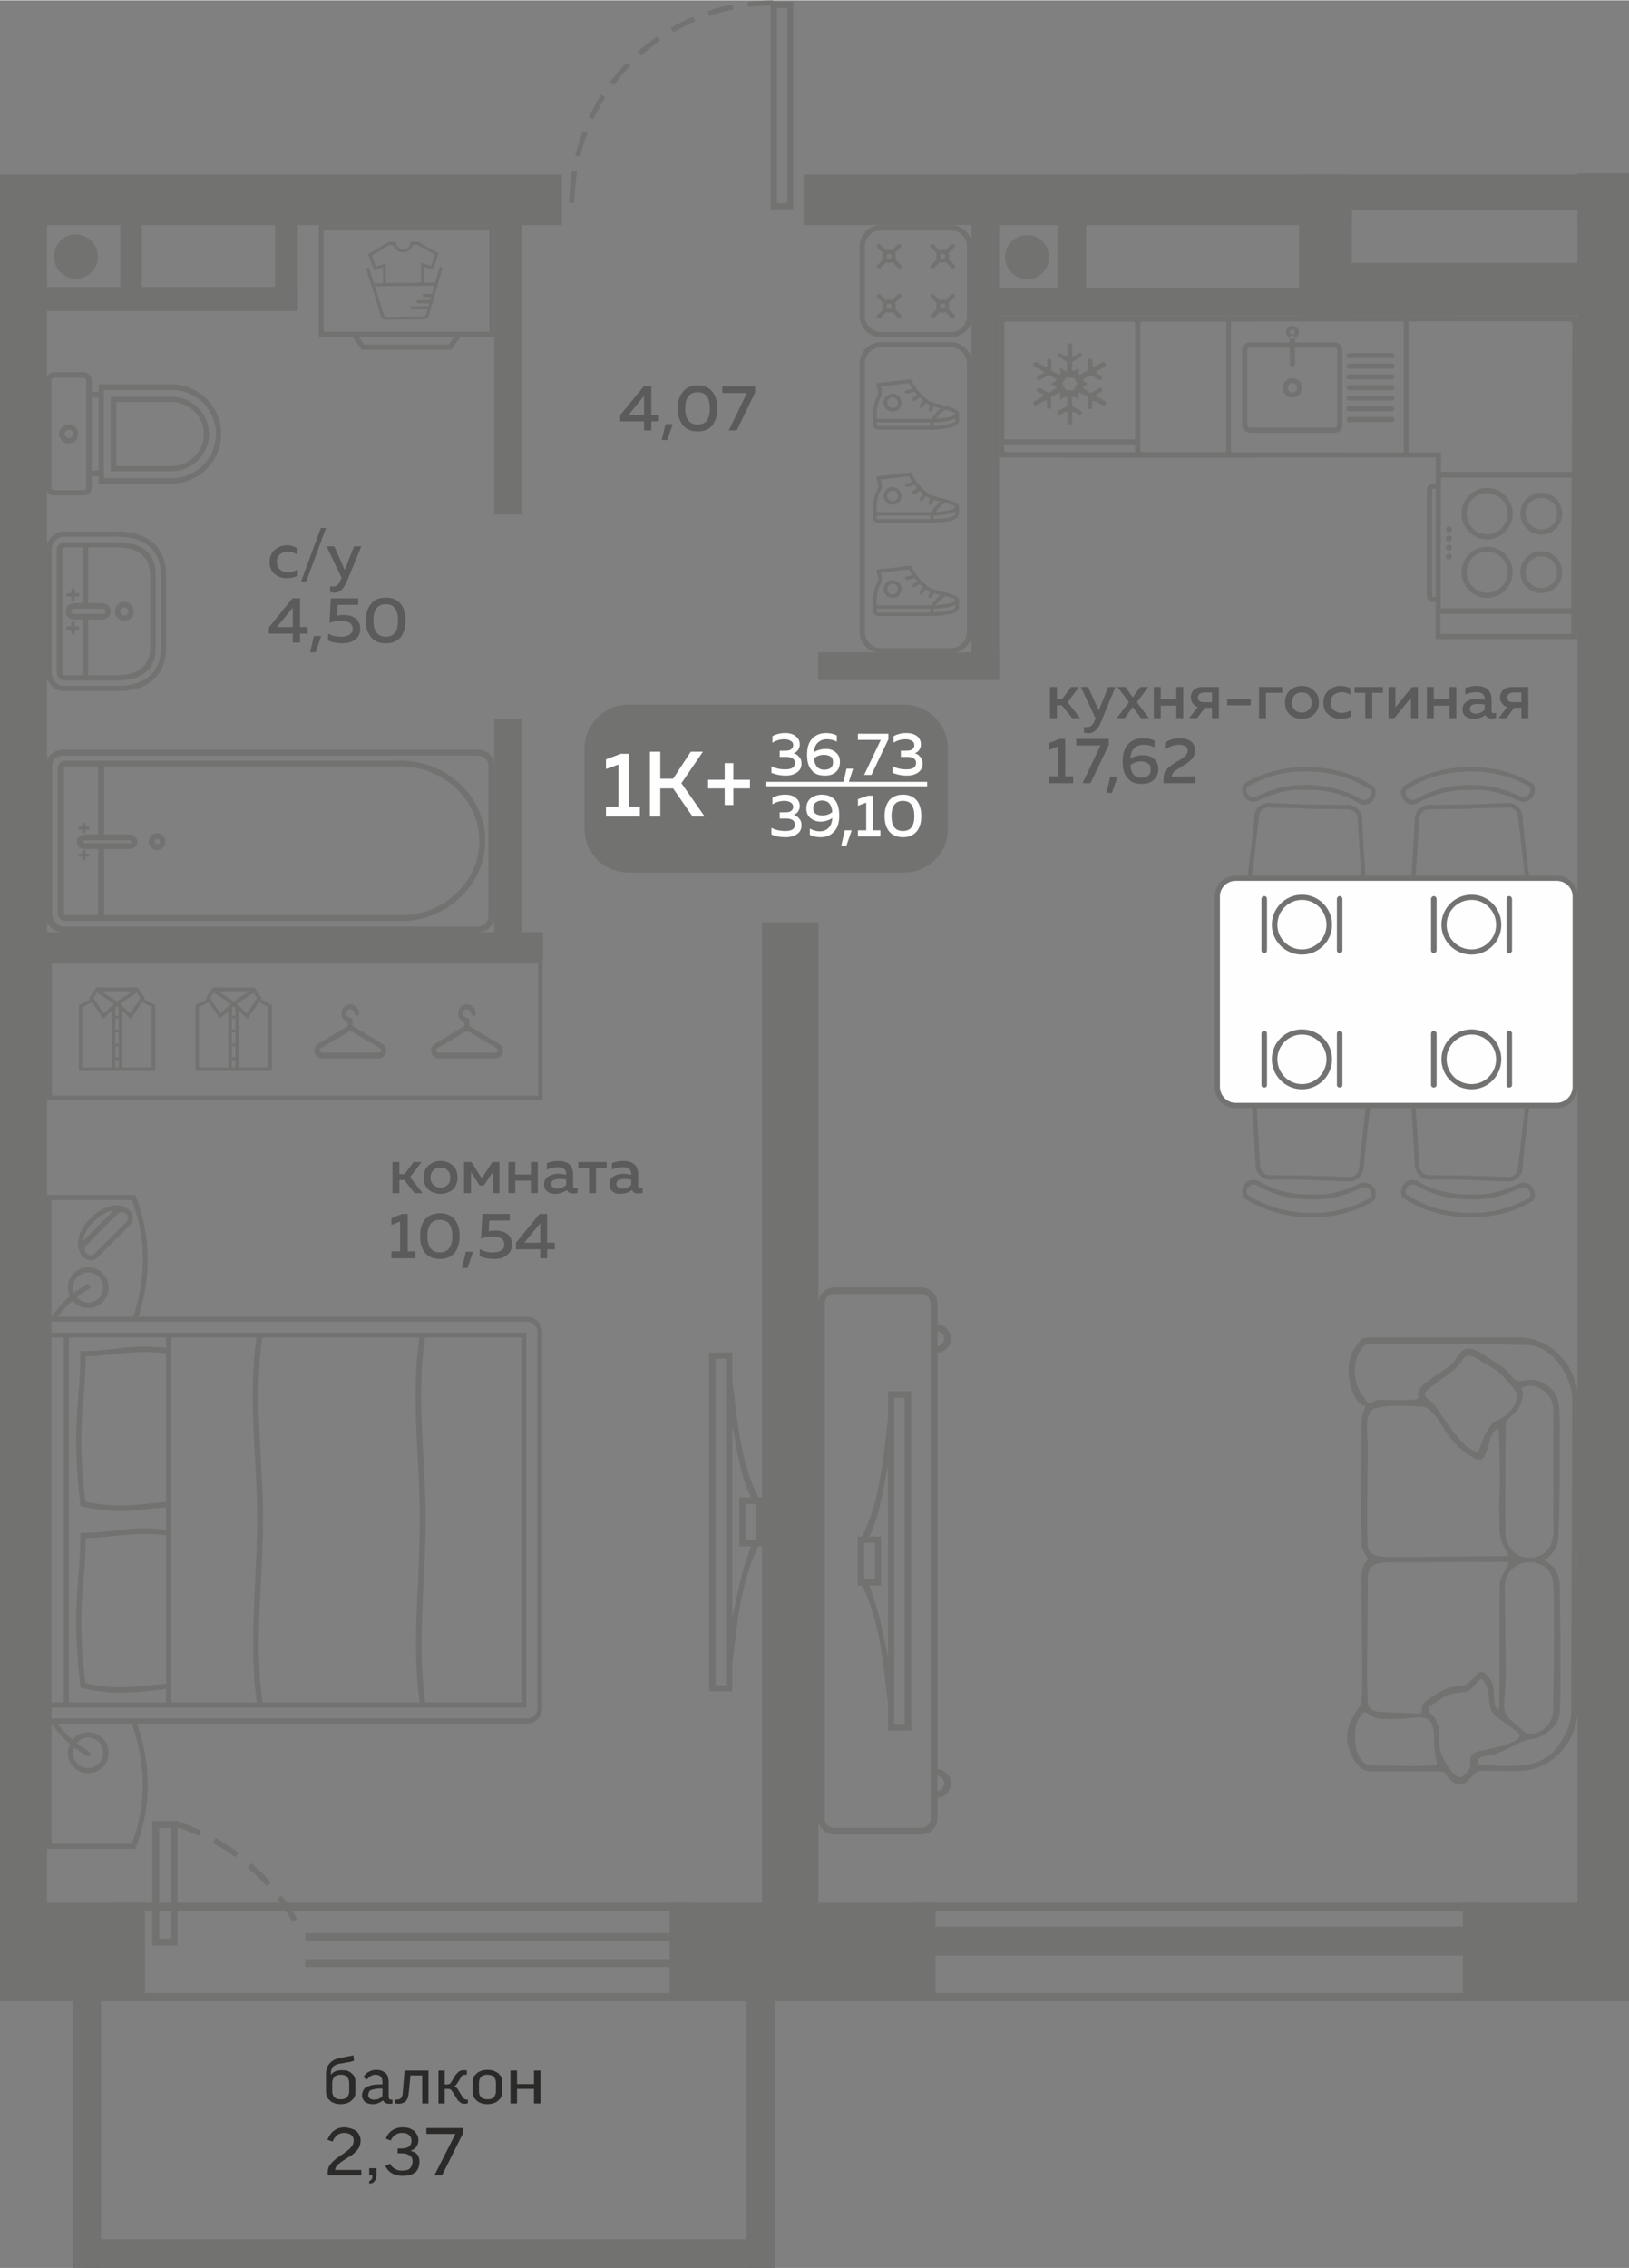 <?xml version="1.0" encoding="UTF-8"?>
<!DOCTYPE svg PUBLIC "-//W3C//DTD SVG 1.1//EN" "http://www.w3.org/Graphics/SVG/1.1/DTD/svg11.dtd">
<!-- Creator: CorelDRAW 2020 (64-Bit) -->
<svg xmlns="http://www.w3.org/2000/svg" xml:space="preserve" width="462px" height="643px" version="1.1" style="shape-rendering:geometricPrecision; text-rendering:geometricPrecision; image-rendering:optimizeQuality; fill-rule:evenodd; clip-rule:evenodd"
viewBox="0 0 47.07 65.49"
 xmlns:xlink="http://www.w3.org/1999/xlink"
 xmlns:xodm="http://www.corel.com/coreldraw/odm/2003">
 <rect x="0" y="0" width="47.07" height="65.49" fill="#808080" stroke="none"/>
 <defs>
  <style type="text/css">
   <![CDATA[
    .fil4 {fill:#FEFEFE}
    .fil0 {fill:#727271}
    .fil1 {fill:#5B5B5B}
    .fil5 {fill:#2B2A29}
    .fil3 {fill:#FEFEFE}
    .fil2 {fill:#727271;fill-rule:nonzero}
   ]]>
  </style>
 </defs>
 <g id="Слой_x0020_1">
  <g id="_1932281244272">
   <polygon class="fil0" points="45.58,6.46 45.58,5 47.07,5 47.07,6.46 "/>
   <polygon class="fil0" points="45.58,57.63 45.58,5 47.07,5 47.07,57.63 "/>
   <polygon class="fil0" points="22.02,55.84 22.02,26.63 23.65,26.63 23.65,55.84 "/>
   <polygon class="fil0" points="0,5.86 1.36,5.86 1.36,55.84 0,55.84 "/>
   <polygon class="fil0" points="0,5.03 16.24,5.03 16.24,6.49 0,6.49 "/>
   <polygon class="fil0" points="37.54,9.11 37.54,5.03 39.06,5.03 39.06,9.11 "/>
   <polygon class="fil0" points="37.54,9.11 37.54,7.58 46.14,7.58 46.14,9.11 "/>
   <polygon class="fil0" points="15.69,26.91 15.69,27.71 0.57,27.71 0.57,26.91 "/>
   <polygon class="fil0" points="14.28,20.76 15.08,20.76 15.08,27.15 14.28,27.15 "/>
   <path class="fil1" d="M30.54 20.73l-0.2 0 0 -0.9 0.2 0 0 0.35 0.15 0 0.26 -0.35 0.23 0 -0.33 0.44 0.36 0.46 -0.23 0 -0.3 -0.37 -0.14 0 0 0.37zm1.21 -0.22l0.27 -0.68 0.21 0 -0.42 1.02c-0.09,0.21 -0.21,0.32 -0.37,0.32 -0.03,0 -0.07,-0.01 -0.12,-0.02l0 -0.17c0.03,0.01 0.06,0.01 0.1,0.01 0.09,0 0.17,-0.07 0.22,-0.21l0.02 -0.04 -0.43 -0.91 0.21 0 0.31 0.68zm1.2 -0.68l0.23 0 -0.33 0.44 0.35 0.46 -0.23 0 -0.24 -0.32 -0.23 0.32 -0.23 0 0.35 -0.46 -0.33 -0.44 0.23 0 0.21 0.3 0.22 -0.3zm0.59 0.9l-0.2 0 0 -0.9 0.2 0 0 0.36 0.45 0 0 -0.36 0.2 0 0 0.9 -0.2 0 0 -0.36 -0.45 0 0 0.36zm1.05 0l-0.23 0 0.25 -0.32c-0.06,-0.02 -0.11,-0.06 -0.15,-0.11 -0.03,-0.05 -0.05,-0.1 -0.05,-0.17 0,-0.08 0.03,-0.16 0.09,-0.22 0.06,-0.05 0.15,-0.08 0.26,-0.08l0.46 0 0 0.9 -0.2 0 0 -0.3 -0.2 0 -0.23 0.3zm0.07 -0.7c-0.03,0.03 -0.05,0.06 -0.05,0.1 0,0.05 0.02,0.08 0.05,0.11 0.03,0.02 0.07,0.03 0.13,0.03l0.23 0 0 -0.28 -0.23 0c-0.06,0 -0.1,0.02 -0.13,0.04zm0.8 0.15l0.68 0 0 0.18 -0.68 0 0 -0.18zm1.12 0.55l-0.2 0 0 -0.9 0.67 0 0 0.17 -0.47 0 0 0.73zm0.69 -0.1c-0.09,-0.09 -0.14,-0.2 -0.14,-0.35 0,-0.15 0.05,-0.27 0.14,-0.35 0.1,-0.09 0.21,-0.13 0.35,-0.13 0.13,0 0.25,0.04 0.34,0.13 0.1,0.08 0.15,0.2 0.15,0.35 0,0.15 -0.05,0.26 -0.15,0.35 -0.09,0.08 -0.21,0.12 -0.34,0.12 -0.14,0 -0.25,-0.04 -0.35,-0.12zm0.55 -0.14c0.05,-0.05 0.08,-0.12 0.08,-0.21 0,-0.09 -0.03,-0.16 -0.08,-0.21 -0.05,-0.06 -0.12,-0.08 -0.2,-0.08 -0.09,0 -0.16,0.02 -0.21,0.08 -0.05,0.05 -0.08,0.12 -0.08,0.21 0,0.09 0.03,0.16 0.08,0.21 0.05,0.05 0.12,0.08 0.21,0.08 0.08,0 0.15,-0.03 0.2,-0.08zm0.42 -0.2c0,-0.16 0.05,-0.28 0.15,-0.36 0.1,-0.09 0.22,-0.13 0.35,-0.13 0.11,0 0.2,0.03 0.28,0.07l0 0.19c-0.07,-0.05 -0.15,-0.08 -0.25,-0.08 -0.09,0 -0.16,0.03 -0.23,0.08 -0.06,0.05 -0.09,0.12 -0.09,0.22 0,0.09 0.03,0.17 0.09,0.22 0.06,0.05 0.14,0.08 0.23,0.08 0.09,0 0.18,-0.03 0.26,-0.07l0 0.18c-0.09,0.04 -0.19,0.06 -0.3,0.06 -0.13,0 -0.24,-0.04 -0.34,-0.12 -0.1,-0.08 -0.15,-0.19 -0.15,-0.34zm1.41 0.44l-0.2 0 0 -0.73 -0.31 0 0 -0.17 0.82 0 0 0.17 -0.31 0 0 0.73zm0.64 0l-0.17 0 0 -0.9 0.2 0 0 0.59 0.48 -0.59 0.17 0 0 0.9 -0.2 0 0 -0.59 -0.48 0.59zm1.14 0l-0.2 0 0 -0.9 0.2 0 0 0.36 0.45 0 0 -0.36 0.2 0 0 0.9 -0.2 0 0 -0.36 -0.45 0 0 0.36zm1.67 -0.21c0,0.04 0.02,0.07 0.07,0.07 0.01,0 0.03,-0.01 0.06,-0.01l0 0.14c-0.04,0.01 -0.08,0.02 -0.13,0.02 -0.09,0 -0.15,-0.03 -0.18,-0.1 -0.1,0.07 -0.21,0.11 -0.34,0.11 -0.09,0 -0.16,-0.02 -0.23,-0.07 -0.06,-0.05 -0.09,-0.11 -0.09,-0.2 0,-0.11 0.04,-0.18 0.12,-0.23 0.08,-0.05 0.17,-0.08 0.28,-0.08 0.08,0 0.15,0.01 0.24,0.03l0 -0.03c0,-0.06 -0.02,-0.1 -0.06,-0.14 -0.04,-0.03 -0.1,-0.05 -0.18,-0.05 -0.11,0 -0.22,0.02 -0.32,0.07l0 -0.19c0.11,-0.04 0.23,-0.06 0.34,-0.06 0.13,0 0.24,0.04 0.31,0.1 0.07,0.07 0.11,0.16 0.11,0.3l0 0.32zm-0.4 -0.2c-0.06,0 -0.12,0.01 -0.16,0.03 -0.05,0.03 -0.07,0.06 -0.07,0.11 0,0.05 0.01,0.08 0.05,0.1 0.03,0.03 0.07,0.04 0.12,0.04 0.1,0 0.19,-0.04 0.26,-0.11l0 -0.15c-0.07,-0.02 -0.14,-0.02 -0.2,-0.02zm0.83 0.41l-0.23 0 0.25 -0.32c-0.07,-0.02 -0.12,-0.06 -0.15,-0.11 -0.04,-0.05 -0.06,-0.1 -0.06,-0.17 0,-0.08 0.04,-0.16 0.1,-0.22 0.06,-0.05 0.14,-0.08 0.25,-0.08l0.47 0 0 0.9 -0.2 0 0 -0.3 -0.21 0 -0.22 0.3zm0.07 -0.7c-0.04,0.03 -0.05,0.06 -0.05,0.1 0,0.05 0.01,0.08 0.05,0.11 0.03,0.02 0.07,0.03 0.13,0.03l0.23 0 0 -0.28 -0.23 0c-0.06,0 -0.1,0.02 -0.13,0.04zm-12.98 1.3l0.16 0 0 1.08 0.23 0 0 0.2 -0.7 0 0 -0.2 0.26 0 0 -0.86 -0.26 0.1 0 -0.2 0.31 -0.12zm0.48 0l0.94 0 0 0.17 -0.53 1.11 -0.23 0 0.52 -1.09 -0.7 0 0 -0.19zm1.03 1.56l-0.16 0 0.11 -0.47 0.21 0 -0.16 0.47zm0.53 -0.99c0.11,-0.07 0.24,-0.1 0.37,-0.1 0.12,0 0.22,0.03 0.31,0.1 0.09,0.08 0.13,0.18 0.13,0.3 0,0.14 -0.05,0.24 -0.14,0.32 -0.09,0.08 -0.2,0.11 -0.33,0.11 -0.19,0 -0.33,-0.05 -0.42,-0.17 -0.1,-0.11 -0.14,-0.27 -0.14,-0.48 0,-0.22 0.05,-0.39 0.16,-0.5 0.11,-0.12 0.26,-0.17 0.43,-0.17 0.12,0 0.23,0.02 0.33,0.07l0 0.2c-0.09,-0.06 -0.2,-0.08 -0.31,-0.08 -0.11,0 -0.2,0.03 -0.27,0.09 -0.07,0.07 -0.11,0.17 -0.12,0.31zm0 0.19c0.02,0.24 0.13,0.36 0.32,0.36 0.08,0 0.15,-0.02 0.2,-0.06 0.05,-0.04 0.07,-0.1 0.07,-0.18 0,-0.08 -0.02,-0.14 -0.08,-0.17 -0.05,-0.04 -0.12,-0.06 -0.2,-0.06 -0.12,0 -0.22,0.04 -0.31,0.11zm1 -0.65c0.13,-0.09 0.27,-0.13 0.42,-0.13 0.14,0 0.25,0.03 0.33,0.09 0.08,0.06 0.12,0.15 0.12,0.27 0,0.09 -0.03,0.17 -0.09,0.24 -0.07,0.07 -0.15,0.14 -0.26,0.2 -0.01,0.01 -0.03,0.02 -0.05,0.03 -0.02,0.01 -0.04,0.02 -0.05,0.03 -0.01,0.01 -0.02,0.01 -0.04,0.03 -0.02,0.01 -0.04,0.02 -0.05,0.03 -0.01,0 -0.02,0.01 -0.03,0.02 -0.02,0.01 -0.03,0.02 -0.04,0.03 -0.01,0.01 -0.01,0.02 -0.02,0.03 -0.01,0.01 -0.02,0.03 -0.03,0.04 0,0.01 0,0.02 -0.01,0.03 0,0.01 0,0.02 0,0.04l0.68 -0.01 0 0.2 -0.92 0 0 -0.1c0,-0.07 0.01,-0.13 0.02,-0.19 0.02,-0.05 0.06,-0.1 0.11,-0.15 0.05,-0.04 0.09,-0.07 0.11,-0.09 0.03,-0.02 0.08,-0.05 0.15,-0.1 0.01,0 0.01,0 0.02,-0.01 0,0 0.01,0 0.01,0 0.11,-0.07 0.17,-0.11 0.2,-0.14 0.05,-0.05 0.08,-0.1 0.08,-0.16 0,-0.06 -0.02,-0.1 -0.07,-0.13 -0.04,-0.03 -0.11,-0.04 -0.19,-0.04 -0.13,0 -0.27,0.05 -0.4,0.14l0 -0.2z"/>
   <path class="fil1" d="M11.54 34.45l-0.2 0 0 -0.9 0.2 0 0 0.35 0.15 0 0.26 -0.35 0.23 0 -0.33 0.44 0.36 0.46 -0.23 0 -0.3 -0.38 -0.14 0 0 0.38zm0.84 -0.1c-0.09,-0.09 -0.14,-0.2 -0.14,-0.35 0,-0.15 0.05,-0.27 0.14,-0.35 0.1,-0.09 0.22,-0.13 0.35,-0.13 0.13,0 0.25,0.04 0.35,0.13 0.09,0.08 0.14,0.2 0.14,0.35 0,0.15 -0.05,0.26 -0.14,0.35 -0.1,0.08 -0.22,0.12 -0.35,0.12 -0.13,0 -0.25,-0.04 -0.35,-0.12zm0.55 -0.14c0.06,-0.05 0.08,-0.12 0.08,-0.21 0,-0.09 -0.02,-0.16 -0.08,-0.21 -0.05,-0.06 -0.12,-0.08 -0.2,-0.08 -0.09,0 -0.15,0.02 -0.21,0.08 -0.05,0.05 -0.08,0.12 -0.08,0.21 0,0.09 0.03,0.16 0.08,0.21 0.06,0.05 0.12,0.08 0.21,0.08 0.08,0 0.15,-0.03 0.2,-0.08zm0.68 0.24l-0.2 0 0 -0.9 0.21 0 0.3 0.47 0.31 -0.47 0.2 0 0 0.9 -0.19 0 0 -0.61 -0.26 0.39 -0.12 0 -0.25 -0.39 0 0.61zm1.28 0l-0.2 0 0 -0.9 0.2 0 0 0.36 0.45 0 0 -0.36 0.2 0 0 0.9 -0.2 0 0 -0.36 -0.45 0 0 0.36zm1.67 -0.21c0,0.04 0.02,0.07 0.07,0.07 0.01,0 0.03,-0.01 0.06,-0.02l0 0.15c-0.04,0.01 -0.08,0.02 -0.13,0.02 -0.09,0 -0.15,-0.03 -0.18,-0.1 -0.1,0.07 -0.21,0.11 -0.34,0.11 -0.09,0 -0.17,-0.02 -0.23,-0.07 -0.06,-0.05 -0.09,-0.12 -0.09,-0.2 0,-0.11 0.04,-0.19 0.12,-0.23 0.08,-0.05 0.17,-0.08 0.28,-0.08 0.08,0 0.15,0.01 0.24,0.03l0 -0.03c0,-0.06 -0.02,-0.11 -0.06,-0.14 -0.04,-0.04 -0.1,-0.05 -0.18,-0.05 -0.11,0 -0.22,0.02 -0.32,0.07l0 -0.19c0.11,-0.04 0.23,-0.06 0.34,-0.06 0.13,0 0.24,0.03 0.31,0.1 0.07,0.06 0.11,0.16 0.11,0.3l0 0.32zm-0.4 -0.2c-0.06,0 -0.12,0.01 -0.16,0.03 -0.05,0.02 -0.07,0.06 -0.07,0.11 0,0.05 0.01,0.08 0.05,0.1 0.03,0.03 0.07,0.04 0.12,0.04 0.1,0 0.19,-0.04 0.26,-0.11l0 -0.15c-0.07,-0.02 -0.14,-0.02 -0.2,-0.02zm1.06 0.41l-0.2 0 0 -0.73 -0.31 0 0 -0.17 0.82 0 0 0.17 -0.31 0 0 0.73zm1.22 -0.21c0,0.04 0.03,0.07 0.07,0.07 0.02,0 0.04,-0.01 0.06,-0.02l0 0.15c-0.04,0.01 -0.08,0.02 -0.13,0.02 -0.09,0 -0.15,-0.03 -0.18,-0.1 -0.09,0.07 -0.21,0.11 -0.34,0.11 -0.09,0 -0.16,-0.02 -0.22,-0.07 -0.06,-0.05 -0.09,-0.12 -0.09,-0.2 0,-0.11 0.04,-0.19 0.11,-0.23 0.08,-0.05 0.18,-0.08 0.29,-0.08 0.07,0 0.15,0.01 0.23,0.03l0 -0.03c0,-0.06 -0.02,-0.11 -0.06,-0.14 -0.04,-0.04 -0.1,-0.05 -0.17,-0.05 -0.12,0 -0.22,0.02 -0.33,0.07l0 -0.19c0.12,-0.04 0.23,-0.06 0.35,-0.06 0.13,0 0.23,0.03 0.3,0.1 0.08,0.06 0.11,0.16 0.11,0.3l0 0.32zm-0.39 -0.2c-0.07,0 -0.12,0.01 -0.17,0.03 -0.04,0.02 -0.07,0.06 -0.07,0.11 0,0.05 0.02,0.08 0.05,0.1 0.03,0.03 0.07,0.04 0.12,0.04 0.1,0 0.19,-0.04 0.26,-0.11l0 -0.15c-0.07,-0.02 -0.13,-0.02 -0.19,-0.02zm-6.43 1.01l0.16 0 0 1.08 0.22 0 0 0.2 -0.69 0 0 -0.2 0.25 0 0 -0.86 -0.25 0.1 0 -0.2 0.31 -0.12zm0.66 1.12c-0.1,-0.12 -0.14,-0.28 -0.14,-0.48 0,-0.2 0.04,-0.36 0.14,-0.48 0.1,-0.12 0.24,-0.18 0.43,-0.18 0.19,0 0.33,0.06 0.43,0.18 0.09,0.12 0.14,0.28 0.14,0.48 0,0.2 -0.05,0.36 -0.14,0.48 -0.1,0.12 -0.24,0.18 -0.43,0.18 -0.19,0 -0.33,-0.06 -0.43,-0.18zm0.43 -0.01c0.24,0 0.36,-0.16 0.36,-0.47 0,-0.31 -0.12,-0.47 -0.36,-0.47 -0.24,0 -0.36,0.16 -0.36,0.47 0,0.31 0.12,0.47 0.36,0.47zm0.8 0.45l-0.16 0 0.11 -0.47 0.21 0 -0.16 0.47zm0.43 -1.56l0.79 0 0 0.19 -0.59 0 -0.02 0.31c0.06,-0.02 0.13,-0.02 0.2,-0.02 0.13,0 0.25,0.03 0.34,0.1 0.09,0.06 0.13,0.16 0.13,0.31 0,0.13 -0.05,0.23 -0.15,0.3 -0.09,0.08 -0.22,0.11 -0.37,0.11 -0.15,0 -0.29,-0.03 -0.41,-0.08l0 -0.21c0.11,0.07 0.24,0.1 0.39,0.1 0.1,0 0.18,-0.02 0.24,-0.06 0.06,-0.04 0.08,-0.09 0.08,-0.17 0,-0.15 -0.11,-0.23 -0.34,-0.23 -0.11,0 -0.22,0.02 -0.33,0.06l0.04 -0.71zm1.65 0l0.22 0 0 0.83 0.22 0 0 0.19 -0.22 0 0 0.26 -0.2 0 0 -0.26 -0.7 0 0 -0.19 0.68 -0.83zm0.02 0.83l0 -0.56 -0.46 0.56 0.46 0z"/>
   <polygon class="fil0" points="28.07,9.11 28.07,8.32 42,8.32 42,9.11 "/>
   <polygon class="fil0" points="28.07,6.27 28.87,6.27 28.87,19.63 28.07,19.63 "/>
   <polygon class="fil0" points="23.64,19.63 23.64,18.83 28.87,18.83 28.87,19.63 "/>
   <path class="fil1" d="M7.79 16.23c0,-0.16 0.05,-0.28 0.15,-0.36 0.1,-0.09 0.21,-0.13 0.35,-0.13 0.11,0 0.2,0.03 0.28,0.07l0 0.19c-0.07,-0.05 -0.16,-0.08 -0.25,-0.08 -0.09,0 -0.17,0.03 -0.23,0.08 -0.06,0.05 -0.09,0.12 -0.09,0.22 0,0.1 0.03,0.17 0.09,0.22 0.06,0.05 0.14,0.08 0.22,0.08 0.1,0 0.19,-0.03 0.27,-0.07l0 0.18c-0.09,0.04 -0.19,0.06 -0.3,0.06 -0.13,0 -0.25,-0.04 -0.34,-0.12 -0.1,-0.08 -0.15,-0.19 -0.15,-0.34zm1.06 0.55l-0.15 0 0.57 -1.54 0.15 0 -0.57 1.54zm1.11 -0.33l0.27 -0.68 0.21 0 -0.42 1.02c-0.09,0.21 -0.21,0.32 -0.36,0.32 -0.04,0 -0.08,-0.01 -0.12,-0.02l0 -0.17c0.03,0.01 0.06,0.01 0.09,0.01 0.1,0 0.17,-0.07 0.22,-0.21l0.02 -0.04 -0.43 -0.91 0.22 0 0.3 0.68zm-1.51 0.82l0.22 0 0 0.83 0.22 0 0 0.19 -0.22 0 0 0.26 -0.21 0 0 -0.26 -0.69 0 0 -0.18 0.68 -0.84zm0.01 0.83l0 -0.56 -0.46 0.56 0.46 0zm0.66 0.73l-0.16 0 0.11 -0.47 0.21 0 -0.16 0.47zm0.44 -1.56l0.79 0 0 0.19 -0.59 0 -0.02 0.31c0.06,-0.01 0.12,-0.02 0.19,-0.02 0.14,0 0.25,0.03 0.34,0.1 0.09,0.06 0.14,0.17 0.14,0.31 0,0.13 -0.05,0.23 -0.15,0.3 -0.1,0.08 -0.22,0.11 -0.37,0.11 -0.15,0 -0.29,-0.03 -0.41,-0.08l0 -0.2c0.11,0.06 0.24,0.09 0.39,0.09 0.09,0 0.17,-0.02 0.23,-0.06 0.06,-0.04 0.09,-0.09 0.09,-0.17 0,-0.15 -0.12,-0.23 -0.35,-0.23 -0.11,0 -0.21,0.02 -0.32,0.06l0.04 -0.71zm1.16 1.12c-0.1,-0.12 -0.15,-0.28 -0.15,-0.48 0,-0.2 0.05,-0.36 0.15,-0.48 0.09,-0.12 0.24,-0.18 0.43,-0.18 0.19,0 0.33,0.06 0.43,0.18 0.09,0.12 0.14,0.28 0.14,0.48 0,0.2 -0.05,0.36 -0.14,0.48 -0.1,0.12 -0.24,0.18 -0.43,0.18 -0.19,0 -0.34,-0.06 -0.43,-0.18zm0.43 -0.01c0.23,0 0.35,-0.16 0.35,-0.47 0,-0.31 -0.12,-0.47 -0.35,-0.47 -0.24,0 -0.36,0.16 -0.36,0.47 0,0.31 0.12,0.47 0.36,0.47z"/>
   <path class="fil1" d="M18.6 11.15l0.22 0 0 0.83 0.22 0 0 0.18 -0.22 0 0 0.26 -0.21 0 0 -0.26 -0.69 0 0 -0.18 0.68 -0.83zm0.01 0.83l0 -0.56 -0.45 0.56 0.45 0zm0.67 0.72l-0.16 0 0.11 -0.46 0.21 0 -0.16 0.46zm0.45 -0.43c-0.1,-0.13 -0.15,-0.29 -0.15,-0.48 0,-0.2 0.05,-0.36 0.15,-0.48 0.1,-0.13 0.24,-0.19 0.43,-0.19 0.19,0 0.33,0.06 0.43,0.19 0.09,0.12 0.14,0.28 0.14,0.48 0,0.19 -0.05,0.35 -0.14,0.48 -0.1,0.12 -0.24,0.18 -0.43,0.18 -0.19,0 -0.33,-0.06 -0.43,-0.18zm0.43 -0.02c0.24,0 0.35,-0.15 0.35,-0.46 0,-0.32 -0.11,-0.47 -0.35,-0.47 -0.24,0 -0.36,0.15 -0.36,0.47 0,0.31 0.12,0.46 0.36,0.46zm0.71 -1.1l0.95 0 0 0.17 -0.53 1.1 -0.23 0 0.52 -1.08 -0.71 0 0 -0.19z"/>
   <polygon class="fil0" points="23.22,5.03 39.06,5.03 39.06,6.49 23.22,6.49 "/>
   <polygon class="fil0" points="35.4,5.03 46.5,5.03 46.5,6.06 35.4,6.06 "/>
   <polygon class="fil0" points="14.28,5.76 15.08,5.76 15.08,14.85 14.28,14.85 "/>
   <path class="fil2" d="M21.6 0.05c0.25,-0.03 0.49,-0.05 0.73,-0.05l0 0.15c-0.24,0 -0.47,0.01 -0.71,0.04l-0.02 -0.14zm-5.16 5.8c0.01,-0.24 0.05,-0.69 0.09,-0.93l0.14 0.02c-0.03,0.24 -0.07,0.68 -0.08,0.92l-0.15 -0.01zm0.18 -1.37c0.06,-0.24 0.13,-0.47 0.22,-0.7l0.14 0.05c-0.09,0.22 -0.16,0.45 -0.22,0.69l-0.14 -0.04zm0.39 -1.11c0.11,-0.22 0.23,-0.44 0.36,-0.65l0.12 0.08c-0.12,0.2 -0.24,0.42 -0.34,0.63l-0.14 -0.06zm0.61 -1.01c0.16,-0.2 0.31,-0.38 0.48,-0.56l0.11 0.1c-0.17,0.17 -0.32,0.35 -0.47,0.55l-0.12 -0.09zm0.8 -0.87c0.18,-0.16 0.38,-0.32 0.58,-0.46l0.08 0.13c-0.19,0.13 -0.38,0.28 -0.56,0.44l-0.1 -0.11zm0.96 -0.69c0.21,-0.13 0.43,-0.24 0.65,-0.33l0.06 0.13c-0.22,0.1 -0.43,0.2 -0.64,0.32l-0.07 -0.12zm1.07 -0.49c0.23,-0.08 0.47,-0.14 0.71,-0.19l0.03 0.14c-0.24,0.05 -0.46,0.11 -0.7,0.19l-0.04 -0.14z"/>
   <path class="fil0" d="M22.92 6.04l-0.65 0 0 -6 0.65 0 0 6zm-0.17 -5.82l-0.3 0 0 5.64 0.3 0 0 -5.64z"/>
   <polygon class="fil0" points="0,54.94 4.19,54.94 4.19,57.79 0,57.79 "/>
   <polygon class="fil0" points="19.35,54.94 27.03,54.94 27.03,57.79 19.35,57.79 "/>
   <polygon class="fil0" points="42.27,54.94 47.07,54.94 47.07,57.79 42.27,57.79 "/>
   <polygon class="fil0" points="26.34,54.94 42.78,54.94 42.78,55.18 26.34,55.18 "/>
   <polygon class="fil0" points="26.34,57.55 42.78,57.55 42.78,57.79 26.34,57.79 "/>
   <polygon class="fil0" points="26.34,55.63 42.78,55.63 42.78,56.47 26.34,56.47 "/>
   <path class="fil0" d="M18.16 20.34l7.96 0c0.7,0 1.27,0.57 1.27,1.27l0 2.32c0,0.7 -0.57,1.26 -1.27,1.26l-7.96 0c-0.7,0 -1.27,-0.56 -1.27,-1.26l0 -2.32c0,-0.7 0.57,-1.27 1.27,-1.27z"/>
   <polygon class="fil3" points="22.12,22.57 26.79,22.57 26.79,22.7 22.12,22.7 "/>
   <path class="fil4" d="M17.94 21.76l0.23 0 0 1.53 0.32 0 0 0.28 -0.98 0 0 -0.28 0.36 0 0 -1.22 -0.36 0.13 0 -0.28 0.43 -0.16zm1.14 1.81l-0.3 0 0 -1.87 0.3 0 0 0.78 0.37 0 0.51 -0.78 0.35 0 -0.62 0.91 0.67 0.96 -0.35 0 -0.56 -0.81 -0.37 0 0 0.81zm2.11 -1.06l0.48 0 0 0.25 -0.48 0 0 0.48 -0.25 0 0 -0.48 -0.48 0 0 -0.25 0.48 0 0 -0.48 0.25 0 0 0.48z"/>
   <path class="fil4" d="M23.11 21.49c0,0.06 -0.02,0.11 -0.05,0.16 -0.03,0.04 -0.07,0.08 -0.13,0.09 0.07,0.02 0.12,0.06 0.16,0.11 0.05,0.05 0.07,0.11 0.07,0.2 0,0.11 -0.05,0.19 -0.13,0.25 -0.09,0.06 -0.2,0.09 -0.32,0.09 -0.16,0 -0.29,-0.03 -0.42,-0.08l0 -0.19c0.12,0.06 0.25,0.09 0.4,0.09 0.19,0 0.28,-0.06 0.28,-0.19 0,-0.11 -0.09,-0.17 -0.25,-0.17l-0.19 0 0 -0.18 0.16 0c0.08,0 0.13,-0.01 0.17,-0.04 0.04,-0.03 0.06,-0.07 0.06,-0.12 0,-0.05 -0.02,-0.1 -0.07,-0.12 -0.04,-0.03 -0.1,-0.05 -0.18,-0.05 -0.12,0 -0.24,0.03 -0.35,0.1l0 -0.19c0.11,-0.06 0.23,-0.09 0.37,-0.09 0.13,0 0.23,0.03 0.3,0.09 0.08,0.06 0.12,0.14 0.12,0.24zm0.41 0.22c0.11,-0.06 0.22,-0.09 0.35,-0.09 0.11,0 0.2,0.03 0.28,0.1 0.08,0.06 0.12,0.16 0.12,0.27 0,0.13 -0.04,0.23 -0.12,0.3 -0.08,0.07 -0.19,0.1 -0.31,0.1 -0.18,0 -0.31,-0.05 -0.39,-0.16 -0.09,-0.1 -0.13,-0.25 -0.13,-0.44 0,-0.21 0.05,-0.37 0.15,-0.47 0.11,-0.11 0.24,-0.16 0.4,-0.16 0.11,0 0.21,0.02 0.31,0.07l0 0.18c-0.09,-0.05 -0.19,-0.07 -0.29,-0.07 -0.1,0 -0.18,0.03 -0.25,0.09 -0.07,0.06 -0.11,0.15 -0.12,0.28zm0 0.18c0.02,0.22 0.12,0.33 0.3,0.33 0.08,0 0.14,-0.02 0.18,-0.05 0.05,-0.04 0.07,-0.09 0.07,-0.17 0,-0.07 -0.02,-0.13 -0.07,-0.16 -0.05,-0.03 -0.11,-0.05 -0.19,-0.05 -0.11,0 -0.2,0.03 -0.29,0.1zm0.99 0.74l-0.15 0 0.1 -0.44 0.19 0 -0.14 0.44zm0.28 -1.45l0.88 0 0 0.16 -0.49 1.03 -0.21 0 0.48 -1.01 -0.66 0 0 -0.18zm1.82 0.31c0,0.06 -0.02,0.11 -0.05,0.16 -0.03,0.04 -0.07,0.08 -0.13,0.09 0.07,0.02 0.12,0.06 0.16,0.11 0.05,0.05 0.07,0.11 0.07,0.2 0,0.11 -0.05,0.19 -0.13,0.25 -0.09,0.06 -0.19,0.09 -0.32,0.09 -0.16,0 -0.29,-0.03 -0.42,-0.08l0 -0.19c0.12,0.06 0.25,0.09 0.4,0.09 0.19,0 0.28,-0.06 0.28,-0.19 0,-0.11 -0.09,-0.17 -0.25,-0.17l-0.19 0 0 -0.18 0.16 0c0.08,0 0.13,-0.01 0.17,-0.04 0.04,-0.03 0.06,-0.07 0.06,-0.12 0,-0.05 -0.02,-0.1 -0.07,-0.12 -0.04,-0.03 -0.1,-0.05 -0.18,-0.05 -0.12,0 -0.24,0.03 -0.35,0.1l0 -0.19c0.11,-0.06 0.23,-0.09 0.37,-0.09 0.13,0 0.23,0.03 0.31,0.09 0.07,0.06 0.11,0.14 0.11,0.24z"/>
   <path class="fil4" d="M23.11 23.27c0,0.06 -0.02,0.11 -0.05,0.16 -0.03,0.04 -0.07,0.08 -0.13,0.09 0.07,0.02 0.12,0.06 0.16,0.11 0.05,0.05 0.07,0.11 0.07,0.2 0,0.11 -0.05,0.2 -0.13,0.25 -0.09,0.06 -0.2,0.09 -0.32,0.09 -0.16,0 -0.29,-0.02 -0.42,-0.08l0 -0.19c0.12,0.06 0.25,0.09 0.4,0.09 0.19,0 0.28,-0.06 0.28,-0.18 0,-0.12 -0.09,-0.18 -0.25,-0.18l-0.19 0 0 -0.18 0.16 0c0.08,0 0.13,-0.01 0.17,-0.04 0.04,-0.03 0.06,-0.07 0.06,-0.12 0,-0.05 -0.02,-0.09 -0.07,-0.12 -0.04,-0.03 -0.1,-0.05 -0.18,-0.05 -0.12,0 -0.24,0.03 -0.35,0.1l0 -0.19c0.11,-0.06 0.23,-0.09 0.37,-0.09 0.13,0 0.23,0.03 0.3,0.09 0.08,0.06 0.12,0.14 0.12,0.24zm0.19 0.07c0,-0.13 0.04,-0.22 0.12,-0.29 0.09,-0.07 0.19,-0.11 0.32,-0.11 0.17,0 0.3,0.05 0.39,0.16 0.08,0.1 0.12,0.25 0.12,0.45 0,0.2 -0.05,0.36 -0.15,0.46 -0.1,0.11 -0.23,0.16 -0.4,0.16 -0.1,0 -0.21,-0.02 -0.3,-0.07l0 -0.18c0.09,0.05 0.18,0.08 0.29,0.08 0.09,0 0.18,-0.03 0.24,-0.09 0.07,-0.06 0.11,-0.16 0.12,-0.29 -0.1,0.06 -0.22,0.1 -0.34,0.1 -0.11,0 -0.21,-0.04 -0.29,-0.1 -0.08,-0.07 -0.12,-0.16 -0.12,-0.28zm0.45 -0.23c-0.07,0 -0.13,0.02 -0.18,0.06 -0.05,0.03 -0.07,0.09 -0.07,0.16 0,0.08 0.02,0.13 0.07,0.16 0.05,0.04 0.12,0.05 0.2,0.05 0.1,0 0.2,-0.03 0.28,-0.1 -0.02,-0.22 -0.12,-0.33 -0.3,-0.33zm0.71 1.3l-0.15 0 0.1 -0.44 0.2 0 -0.15 0.44zm0.62 -1.44l0.15 0 0 1 0.21 0 0 0.18 -0.65 0 0 -0.18 0.24 0 0 -0.8 -0.24 0.09 0 -0.19 0.29 -0.1zm0.61 1.03c-0.09,-0.11 -0.13,-0.26 -0.13,-0.44 0,-0.19 0.04,-0.33 0.13,-0.45 0.09,-0.11 0.23,-0.17 0.4,-0.17 0.18,0 0.31,0.06 0.4,0.17 0.09,0.12 0.13,0.26 0.13,0.45 0,0.18 -0.04,0.33 -0.13,0.44 -0.09,0.11 -0.22,0.17 -0.4,0.17 -0.17,0 -0.31,-0.06 -0.4,-0.17zm0.4 -0.01c0.22,0 0.33,-0.14 0.33,-0.43 0,-0.29 -0.11,-0.44 -0.33,-0.44 -0.22,0 -0.33,0.15 -0.33,0.44 0,0.29 0.11,0.43 0.33,0.43z"/>
   <polygon class="fil0" points="2.1,65.49 2.1,56.79 2.92,56.79 2.92,65.49 "/>
   <polygon class="fil0" points="21.57,65.49 21.57,57.11 22.4,57.11 22.4,65.49 "/>
   <polygon class="fil0" points="22.4,65.49 2.45,65.49 2.45,64.66 22.4,64.66 "/>
   <polygon class="fil0" points="20.02,54.94 3.23,54.94 3.23,55.18 20.02,55.18 "/>
   <polygon class="fil0" points="20.02,57.55 3.23,57.55 3.23,57.79 20.02,57.79 "/>
   <path class="fil5" d="M10.23 59.5c-0.02,0.01 -0.05,0.02 -0.08,0.03 -0.03,0.01 -0.06,0.02 -0.1,0.02l-0.22 0.04c-0.05,0 -0.1,0.02 -0.13,0.04 -0.04,0.01 -0.06,0.04 -0.09,0.06 -0.02,0.03 -0.03,0.06 -0.04,0.1 -0.01,0.03 -0.01,0.07 -0.01,0.11l0 0.01 0 0c0.03,-0.04 0.07,-0.07 0.13,-0.1 0.05,-0.02 0.11,-0.03 0.19,-0.03 0.07,0 0.12,0 0.17,0.02 0.05,0.02 0.09,0.05 0.12,0.08 0.04,0.03 0.06,0.07 0.08,0.11 0.02,0.05 0.02,0.1 0.02,0.15l0 0.26c0,0.05 0,0.09 -0.02,0.14 -0.02,0.04 -0.05,0.08 -0.09,0.11 -0.03,0.04 -0.08,0.06 -0.13,0.08 -0.05,0.02 -0.12,0.03 -0.19,0.03 -0.07,0 -0.13,-0.01 -0.18,-0.03 -0.05,-0.02 -0.1,-0.04 -0.13,-0.08 -0.04,-0.03 -0.07,-0.07 -0.09,-0.11 -0.01,-0.05 -0.02,-0.09 -0.02,-0.14l0 -0.5c0,-0.13 0.03,-0.23 0.1,-0.31 0.06,-0.08 0.16,-0.13 0.28,-0.16l0.41 -0.08 0.02 0.15zm-0.63 0.89c0,0.07 0.02,0.12 0.06,0.17 0.04,0.04 0.1,0.06 0.18,0.06 0.09,0 0.15,-0.02 0.19,-0.06 0.04,-0.05 0.06,-0.1 0.06,-0.17l0 -0.24c0,-0.07 -0.02,-0.13 -0.06,-0.18 -0.04,-0.04 -0.1,-0.06 -0.18,-0.06 -0.09,0 -0.15,0.02 -0.19,0.06 -0.04,0.05 -0.06,0.11 -0.06,0.18l0 0.24zm0.9 -0.41c0.04,-0.07 0.09,-0.12 0.15,-0.15 0.06,-0.04 0.14,-0.06 0.22,-0.06 0.07,0 0.12,0.01 0.17,0.03 0.04,0.02 0.08,0.04 0.11,0.07 0.03,0.03 0.05,0.07 0.06,0.11 0.01,0.05 0.02,0.09 0.02,0.14l0 0.43c0,0.03 0.01,0.05 0.02,0.06 0.02,0.02 0.04,0.02 0.07,0.02l0.02 0 0 0.11c-0.01,0 -0.02,0 -0.04,0.01 -0.01,0 -0.03,0 -0.05,0 -0.05,0 -0.09,-0.01 -0.12,-0.03 -0.03,-0.02 -0.05,-0.04 -0.06,-0.07 -0.04,0.03 -0.09,0.06 -0.14,0.08 -0.05,0.02 -0.11,0.03 -0.16,0.03 -0.1,0 -0.18,-0.03 -0.23,-0.07 -0.05,-0.05 -0.08,-0.11 -0.08,-0.19 0,-0.04 0.01,-0.08 0.03,-0.12 0.01,-0.04 0.04,-0.07 0.07,-0.1 0.04,-0.02 0.09,-0.04 0.15,-0.06 0.07,-0.02 0.15,-0.03 0.24,-0.03l0.1 0 0 -0.07c0,-0.14 -0.07,-0.21 -0.2,-0.21 -0.05,0 -0.09,0.01 -0.14,0.04 -0.04,0.02 -0.07,0.06 -0.11,0.1l-0.1 -0.07zm0.31 0.65c0.05,0 0.09,-0.01 0.13,-0.02 0.04,-0.02 0.07,-0.04 0.11,-0.08l0 -0.22 -0.1 0c-0.06,0 -0.11,0.01 -0.15,0.02 -0.04,0.01 -0.07,0.02 -0.1,0.03 -0.02,0.02 -0.04,0.04 -0.04,0.06 -0.01,0.02 -0.02,0.04 -0.02,0.07 0,0.09 0.06,0.14 0.17,0.14zm1.57 0.11l-0.18 0 0 -0.81 -0.34 0 -0.05 0.51c-0.01,0.11 -0.04,0.19 -0.09,0.24 -0.05,0.04 -0.12,0.07 -0.21,0.07 -0.02,0 -0.03,0 -0.05,-0.01 -0.02,0 -0.04,0 -0.05,-0.01l0 -0.1 0.05 0c0.06,0 0.1,-0.02 0.13,-0.05 0.03,-0.04 0.05,-0.1 0.05,-0.18l0.05 -0.61 0.69 0 0 0.95zm1.14 -0.11l0 0.1c-0.01,0.01 -0.03,0.01 -0.04,0.01 -0.01,0.01 -0.03,0.01 -0.05,0.01 -0.03,0 -0.06,-0.01 -0.08,-0.01 -0.02,-0.01 -0.04,-0.02 -0.06,-0.04 -0.02,-0.01 -0.04,-0.03 -0.06,-0.05 -0.01,-0.02 -0.03,-0.04 -0.04,-0.07l-0.13 -0.2c-0.01,-0.02 -0.03,-0.03 -0.05,-0.05 -0.01,-0.01 -0.03,-0.01 -0.06,-0.01l-0.1 0 0 0.42 -0.18 0 0 -0.95 0.18 0 0 0.4 0.08 0c0.03,0 0.06,-0.01 0.08,-0.03 0.02,-0.02 0.04,-0.05 0.06,-0.09l0.09 -0.15c0.02,-0.02 0.03,-0.03 0.05,-0.05 0.01,-0.02 0.03,-0.03 0.05,-0.05 0.01,-0.01 0.04,-0.02 0.06,-0.03 0.03,-0.01 0.06,-0.01 0.09,-0.01 0.03,0 0.05,0 0.08,0.01l0 0.12 -0.04 0c-0.04,0 -0.07,0 -0.09,0.02 -0.02,0.02 -0.03,0.04 -0.05,0.07l-0.08 0.13c-0.02,0.03 -0.03,0.05 -0.05,0.07 -0.01,0.02 -0.03,0.03 -0.05,0.04l0 0.01c0.02,0.01 0.04,0.02 0.06,0.04 0.02,0.01 0.04,0.03 0.05,0.06l0.11 0.18c0.02,0.04 0.04,0.06 0.07,0.08 0.02,0.01 0.04,0.02 0.07,0.02l0.03 0zm0.99 -0.23c0,0.05 -0.01,0.09 -0.02,0.14 -0.02,0.04 -0.05,0.08 -0.09,0.11 -0.03,0.04 -0.08,0.06 -0.13,0.08 -0.05,0.02 -0.12,0.03 -0.19,0.03 -0.07,0 -0.13,-0.01 -0.18,-0.03 -0.05,-0.02 -0.1,-0.04 -0.13,-0.08 -0.04,-0.03 -0.07,-0.07 -0.09,-0.11 -0.02,-0.05 -0.02,-0.09 -0.02,-0.14l0 -0.26c0,-0.05 0,-0.1 0.02,-0.15 0.02,-0.04 0.05,-0.08 0.09,-0.11 0.03,-0.04 0.08,-0.06 0.13,-0.08 0.05,-0.02 0.11,-0.03 0.18,-0.03 0.08,0 0.14,0.01 0.19,0.03 0.05,0.02 0.1,0.04 0.14,0.08 0.03,0.03 0.06,0.07 0.08,0.11 0.02,0.05 0.02,0.1 0.02,0.15l0 0.26zm-0.67 -0.01c0,0.07 0.02,0.12 0.06,0.17 0.04,0.04 0.1,0.06 0.18,0.06 0.09,0 0.15,-0.02 0.19,-0.06 0.04,-0.05 0.06,-0.1 0.06,-0.17l0 -0.24c0,-0.08 -0.02,-0.13 -0.06,-0.18 -0.04,-0.04 -0.1,-0.06 -0.19,-0.06 -0.08,0 -0.14,0.02 -0.18,0.06 -0.04,0.05 -0.06,0.1 -0.06,0.18l0 0.24zm0.91 0.35l0 -0.95 0.19 0 0 0.39 0.49 0 0 -0.39 0.19 0 0 0.95 -0.19 0 0 -0.42 -0.49 0 0 0.42 -0.19 0zm-4.8 0.69c0.08,0 0.15,0.02 0.21,0.04 0.06,0.02 0.11,0.04 0.15,0.08 0.03,0.03 0.06,0.07 0.08,0.12 0.02,0.04 0.03,0.09 0.03,0.14 0,0.08 -0.02,0.15 -0.05,0.21 -0.04,0.06 -0.08,0.11 -0.13,0.15 -0.05,0.05 -0.11,0.09 -0.17,0.12 -0.06,0.04 -0.12,0.08 -0.17,0.11 -0.06,0.04 -0.1,0.08 -0.15,0.12 -0.04,0.04 -0.06,0.09 -0.07,0.14l0.76 0 0 0.16 -0.97 0 0 -0.1c0,-0.07 0.02,-0.14 0.06,-0.2 0.04,-0.05 0.08,-0.1 0.14,-0.15 0.06,-0.05 0.12,-0.09 0.18,-0.13 0.07,-0.05 0.13,-0.09 0.18,-0.13 0.06,-0.04 0.1,-0.09 0.14,-0.14 0.03,-0.04 0.05,-0.1 0.05,-0.16 0,-0.06 -0.02,-0.11 -0.06,-0.15 -0.05,-0.04 -0.12,-0.07 -0.22,-0.07 -0.08,0 -0.15,0.03 -0.21,0.07 -0.05,0.05 -0.09,0.11 -0.12,0.18l-0.15 -0.05c0.02,-0.05 0.04,-0.09 0.07,-0.13 0.02,-0.05 0.06,-0.08 0.1,-0.12 0.04,-0.03 0.09,-0.06 0.14,-0.08 0.05,-0.02 0.12,-0.03 0.18,-0.03zm0.72 1.18l0.21 0 0 0.15c0,0.04 0,0.08 -0.01,0.11 0,0.04 -0.02,0.07 -0.03,0.09 -0.02,0.03 -0.04,0.05 -0.06,0.07 -0.03,0.01 -0.07,0.02 -0.11,0.03l0 -0.08c0.03,-0.01 0.06,-0.03 0.07,-0.05 0.02,-0.03 0.02,-0.07 0.02,-0.11l-0.09 0 0 -0.21zm0.82 -0.57l0.11 0c0.09,0 0.16,-0.02 0.21,-0.05 0.05,-0.04 0.08,-0.09 0.08,-0.17 0,-0.08 -0.03,-0.13 -0.07,-0.17 -0.05,-0.04 -0.12,-0.06 -0.2,-0.06 -0.08,0 -0.15,0.02 -0.2,0.06 -0.06,0.04 -0.1,0.09 -0.13,0.16l-0.14 -0.05c0.03,-0.1 0.09,-0.18 0.18,-0.24 0.08,-0.06 0.18,-0.09 0.31,-0.09 0.07,0 0.14,0.01 0.2,0.03 0.05,0.03 0.1,0.05 0.14,0.08 0.03,0.04 0.06,0.08 0.08,0.12 0.02,0.04 0.03,0.09 0.03,0.14 0,0.07 -0.02,0.14 -0.06,0.19 -0.03,0.05 -0.09,0.09 -0.16,0.11l0 0.01c0.17,0.04 0.25,0.14 0.25,0.31 0,0.13 -0.04,0.24 -0.12,0.31 -0.09,0.07 -0.21,0.1 -0.37,0.1 -0.12,0 -0.22,-0.02 -0.3,-0.07 -0.09,-0.05 -0.15,-0.12 -0.2,-0.22l0.14 -0.06c0.04,0.07 0.08,0.12 0.15,0.15 0.06,0.04 0.12,0.05 0.2,0.05 0.11,0 0.19,-0.02 0.23,-0.07 0.04,-0.05 0.07,-0.12 0.07,-0.2 0,-0.08 -0.03,-0.14 -0.09,-0.17 -0.05,-0.04 -0.13,-0.06 -0.23,-0.06l-0.11 0 0 -0.14zm1.06 0.78l0.61 -1.2 -0.84 0 0 -0.17 1.06 0 0 0.15 -0.61 1.22 -0.22 0z"/>
   <path class="fil0" d="M1.56 7.4c0,-0.35 0.28,-0.64 0.63,-0.64 0.36,0 0.64,0.29 0.64,0.64 0,0.35 -0.28,0.64 -0.64,0.64 -0.35,0 -0.63,-0.29 -0.63,-0.64z"/>
   <path class="fil0" d="M29.68 6.78c0.35,0 0.63,0.28 0.63,0.63 0,0.36 -0.28,0.64 -0.63,0.64 -0.35,0 -0.64,-0.28 -0.64,-0.64 0,-0.35 0.29,-0.63 0.64,-0.63z"/>
   <path class="fil0" d="M28.87 9.19c0,-0.04 0.01,-0.05 0.03,-0.07 0.03,0 0.05,0 0.08,0 0.07,-0.01 0.03,0 0.08,0l0.05 0c5.42,0 10.98,0 16.39,0 0.06,0 0.08,0.04 0.08,0.08l0 9.25 -4.1 0c0,-1.28 0.01,-2.51 0.01,-5.25 -2.84,0 -5.47,0.01 -8.33,0.01 -0.09,-0.01 -0.16,0 -0.25,0 -1.2,0 -1.82,0 -3.8,-0.01 -0.12,0 -0.12,0.02 -0.23,-0.01 -0.01,-0.02 -0.01,-0.02 -0.01,-0.05l0 -3.95zm12.75 9.11l3.78 0 0.03 -8.74c0,-0.12 0.03,-0.29 -0.08,-0.29 -4.03,0 -8.19,0.01 -12.23,0.01 -0.11,0 -0.17,-0.02 -0.17,0.09l0 3.55c0,0.05 0,0.13 0.05,0.13 2.9,0 5.59,0.01 8.48,0.01l0 0 0.16 0c0,2.45 -0.02,2.8 -0.02,5.24zm-8.82 -5.48l-3.78 0 0 0.16c0,0.04 0.02,0.07 0.05,0.07l3.67 0c0.02,0 0.03,0 0.05,-0.01 0,-0.02 0.01,-0.02 0.01,-0.05l0 -0.17zm-3.78 -0.14l3.78 0 0 -3.34c0,-0.02 -0.01,-0.03 -0.01,-0.05 -0.02,0 -0.04,-0.01 -0.07,-0.01l-3.6 0c-0.05,0 -0.06,0 -0.09,0.01 -0.01,0.02 -0.01,0.03 -0.01,0.05l0 3.34z"/>
   <path class="fil0" d="M37.34 11.05c0.08,0 0.14,0.07 0.14,0.14 0,0.07 -0.06,0.14 -0.14,0.14 -0.07,0 -0.13,-0.07 -0.13,-0.14 0,-0.07 0.06,-0.14 0.13,-0.14zm0 -0.14c0.16,0 0.28,0.13 0.28,0.28 0,0.15 -0.12,0.28 -0.28,0.28 -0.15,0 -0.27,-0.13 -0.27,-0.28 0,-0.15 0.12,-0.28 0.27,-0.28zm-1.22 -0.88c-0.04,0 -0.08,0.03 -0.08,0.07l0 2.16c0,0.04 0.04,0.08 0.08,0.08l2.45 0c0.04,0 0.07,-0.04 0.07,-0.08l0 -2.16c0,-0.04 -0.03,-0.07 -0.07,-0.07l-1.15 0 0 0.47c0,0.04 -0.04,0.08 -0.08,0.08l0 0c-0.04,0 -0.07,-0.04 -0.07,-0.08l0 -0.47 -1.15 0zm1.22 -0.35l0 0c0.04,0 0.08,0.03 0.08,0.07l0 0.13 1.15 0c0.12,0 0.22,0.1 0.22,0.22l0 2.16c0,0.13 -0.1,0.23 -0.22,0.23l-2.45 0c-0.12,0 -0.23,-0.1 -0.23,-0.23l0 -2.16c0,-0.12 0.11,-0.22 0.23,-0.22l1.15 0 0 -0.13c0,-0.04 0.03,-0.07 0.07,-0.07zm1.57 0.58l0 0c0,-0.04 0.03,-0.07 0.07,-0.07l1.24 0c0.04,0 0.07,0.03 0.07,0.07l0 0c0,0.04 -0.03,0.07 -0.07,0.07l-1.24 0c-0.04,0 -0.07,-0.03 -0.07,-0.07zm0 0.31l0 0c0,-0.04 0.03,-0.08 0.07,-0.08l1.24 0c0.04,0 0.07,0.04 0.07,0.08l0 0c0,0.04 -0.03,0.07 -0.07,0.07l-1.24 0c-0.04,0 -0.07,-0.03 -0.07,-0.07zm0 0.31l0 0c0,-0.05 0.03,-0.08 0.07,-0.08l1.24 0c0.04,0 0.07,0.03 0.07,0.08l0 0c0,0.04 -0.03,0.07 -0.07,0.07l-1.24 0c-0.04,0 -0.07,-0.03 -0.07,-0.07zm0 0.3l0 0c0,-0.04 0.03,-0.07 0.07,-0.07l1.24 0c0.04,0 0.07,0.03 0.07,0.07l0 0c0,0.04 -0.03,0.08 -0.07,0.08l-1.24 0c-0.04,0 -0.07,-0.04 -0.07,-0.08zm0 0.31l0 0c0,-0.04 0.03,-0.07 0.07,-0.07l1.24 0c0.04,0 0.07,0.03 0.07,0.07l0 0c0,0.04 -0.03,0.07 -0.07,0.07l-1.24 0c-0.04,0 -0.07,-0.03 -0.07,-0.07zm0 0.31l0 0c0,-0.04 0.03,-0.08 0.07,-0.08l1.24 0c0.04,0 0.07,0.04 0.07,0.08l0 0c0,0.04 -0.03,0.07 -0.07,0.07l-1.24 0c-0.04,0 -0.07,-0.03 -0.07,-0.07zm0 0.3l0 0c0,-0.04 0.03,-0.07 0.07,-0.07l1.24 0c0.04,0 0.07,0.03 0.07,0.07l0 0c0,0.04 -0.03,0.08 -0.07,0.08l-1.24 0c-0.04,0 -0.07,-0.04 -0.07,-0.08zm-1.57 -2.7c0.11,0 0.19,0.08 0.19,0.18 0,0.11 -0.08,0.19 -0.19,0.19 -0.1,0 -0.18,-0.08 -0.18,-0.19 0,-0.1 0.08,-0.18 0.18,-0.18zm0 0.11c0.04,0 0.07,0.04 0.07,0.07 0,0.04 -0.03,0.07 -0.07,0.07 -0.03,0 -0.07,-0.03 -0.07,-0.07 0,-0.03 0.04,-0.07 0.07,-0.07zm3.22 3.67l0 -4.07 0.14 0 0 4.07 -0.14 0zm-5.13 0l0 -4.07 0.14 0 0 4.07 -0.14 0z"/>
   <path class="fil0" d="M30.63 11.53c0,-0.01 0,-0.02 0,-0.04l0 -0.17 -0.15 0.08c-0.03,0.02 -0.06,0.03 -0.09,0.05l-0.02 0.01 0 0.02c0,0.03 0,0.06 0,0.09l0 0.2c-0.01,0.01 -0.04,0.03 -0.06,0.04l-0.05 -0.03c0,-0.01 -0.01,-0.02 -0.01,-0.03 0,-0.05 0.01,-0.1 0,-0.15l0 -0.04 -0.04 0c-0.03,0 -0.09,0.04 -0.12,0.06l-0.14 0.08c-0.01,0 -0.02,0.01 -0.02,0.01 -0.02,-0.01 -0.05,-0.03 -0.07,-0.04l0 -0.08 0.1 -0.06c0.04,-0.03 0.09,-0.04 0.13,-0.07 0.02,-0.01 0.04,-0.01 0.05,-0.05l0.01 -0.04 -0.04 -0.01c-0.04,-0.01 -0.1,-0.05 -0.15,-0.07 0,-0.01 0,-0.01 0,-0.02 0,-0.01 0,-0.04 0,-0.06 0.01,0 0.02,-0.01 0.03,-0.01 0.01,0 0.03,-0.01 0.04,-0.02 0.01,0.01 0.03,0.02 0.04,0.02 0.05,0.03 0.11,0.07 0.16,0.1 0.03,0.01 0.05,0.04 0.09,0.02 0.05,-0.02 0.12,-0.08 0.16,-0.09l0.06 -0.02 -0.04 -0.04c-0.01,-0.03 -0.03,-0.03 -0.05,-0.05l-0.08 -0.04 0.09 -0.06c0.02,-0.01 0.05,-0.02 0.06,-0.05l0.01 -0.04 -0.04 -0.01c-0.01,0 -0.03,-0.02 -0.04,-0.02 0,-0.01 -0.01,-0.01 -0.02,-0.01l-0.04 -0.03c-0.09,-0.05 -0.09,-0.04 -0.18,0.01l-0.16 0.09c0,0.01 -0.01,0.01 -0.01,0.01 -0.01,0 -0.04,-0.02 -0.05,-0.02 0,0 -0.02,-0.01 -0.02,-0.02 -0.01,-0.01 0,-0.05 0,-0.07l0.06 -0.03c0.03,-0.02 0.06,-0.03 0.09,-0.05l0.05 -0.02 -0.03 -0.04c-0.01,-0.01 -0.02,-0.02 -0.03,-0.02l-0.06 -0.04c-0.01,0 -0.03,-0.01 -0.04,-0.02 0,0 -0.01,0 -0.01,0 -0.04,-0.02 -0.11,-0.06 -0.14,-0.08 -0.01,-0.03 -0.01,-0.06 0,-0.08 0,-0.01 0.01,-0.01 0.01,-0.01 0.02,-0.01 0.05,-0.02 0.07,-0.03 0.02,0.01 0.07,0.04 0.09,0.05l0.1 0.06c0.02,0.01 0.06,0.03 0.09,0.04l0.04 0 0 -0.05c0,-0.03 0,-0.06 0,-0.09 0,-0.03 0,-0.05 0,-0.08 0.02,-0.01 0.05,-0.03 0.05,-0.03 0.02,0.01 0.05,0.03 0.06,0.04 0,0 0,0 0.01,0 0,0.05 0,0.12 0,0.17 0,0.04 0,0.08 0,0.11l0 0.03 0.02 0.01c0.03,0.02 0.16,0.1 0.19,0.1l0.05 0.01 0 -0.05c0,-0.04 -0.01,-0.1 0,-0.15 0.03,0.02 0.06,0.04 0.09,0.06 0.01,0.01 0.03,0.02 0.04,0.03l0.06 0.03 0 -0.29 -0.25 -0.15c-0.01,0 -0.01,0 -0.02,0 0,-0.02 0.01,-0.05 0.01,-0.08 0,0 0.01,-0.01 0.02,-0.01 0.01,0 0.02,-0.01 0.03,-0.02 0.04,0.02 0.07,0.04 0.11,0.06 0.02,0.01 0.04,0.03 0.06,0.03l0.05 0 0 -0.04c0,-0.08 0,-0.16 0,-0.25 0,-0.01 0,-0.03 0,-0.04 0,0 0.01,-0.01 0.01,-0.01 0.01,-0.01 0.04,-0.03 0.06,-0.04 0.01,0.01 0.04,0.03 0.05,0.04 0,0 0.01,0.01 0.02,0.01 0,0.04 0,0.13 0,0.17 0,0.04 0,0.08 0,0.12l0 0.04 0.04 0c0.03,0 0.08,-0.04 0.11,-0.05 0.01,-0.01 0.06,-0.04 0.07,-0.04 0,0 0.03,0.02 0.04,0.02 0,0 0.01,0.01 0.01,0.01 0,0 0,0 0,0.01 0,0.05 0.02,0.06 -0.03,0.08l-0.11 0.07c-0.04,0.02 -0.08,0.04 -0.11,0.06l-0.02 0.01 0 0.03c0,0.03 0,0.06 0,0.09 0,0.03 0,0.07 0,0.1l0 0.04 0.05 0c0.04,0 0.09,-0.05 0.14,-0.08l0 0.19 0.05 -0.01c0.04,-0.01 0.08,-0.04 0.11,-0.06l0.11 -0.06 0 -0.02c0,-0.08 0,-0.16 0,-0.24 0,-0.01 0,-0.03 0,-0.04 0.01,-0.01 0.02,-0.02 0.03,-0.02 0,-0.01 0.02,-0.02 0.03,-0.02 0.01,0 0.03,0.02 0.04,0.02 0.01,0.01 0.01,0.01 0.02,0.01 0,0 0,0 0,0.01l0.01 0.23 0.16 -0.09c0.01,-0.01 0.02,-0.01 0.03,-0.02l0.09 -0.05c0.01,0 0.01,-0.01 0.02,-0.01 0.02,0.01 0.05,0.03 0.08,0.04 0,0.01 0,0.02 0,0.03 0,0.02 0,0.03 0,0.05 -0.03,0.01 -0.06,0.04 -0.08,0.05l-0.13 0.08c-0.02,0.01 -0.03,0.01 -0.05,0.03l-0.01 0.02 0.01 0.03c0.02,0.03 0.07,0.04 0.1,0.06 0.01,0.01 0.04,0.02 0.05,0.03 0,0.02 0.01,0.06 0.01,0.07 -0.01,0.01 -0.04,0.02 -0.04,0.03 -0.01,0 -0.02,0.01 -0.02,0.01 -0.01,0 -0.03,-0.02 -0.04,-0.02 -0.05,-0.03 -0.11,-0.06 -0.16,-0.09 -0.02,-0.01 -0.05,-0.03 -0.07,-0.03 -0.03,0 -0.19,0.09 -0.21,0.11l-0.02 0.02 0.02 0.02c0.01,0.03 0.03,0.03 0.05,0.05 0.02,0.01 0.06,0.02 0.08,0.04 -0.05,0.03 -0.13,0.07 -0.14,0.11l-0.01 0.04 0.04 0.01c0.01,0 0.01,0 0.02,0.01 0.03,0.02 0.13,0.09 0.16,0.1 0.03,0 0.1,-0.05 0.12,-0.06l0.09 -0.06c0.02,-0.01 0.06,-0.03 0.08,-0.04 0.01,0.01 0.03,0.02 0.05,0.04 0,0.01 0,0.02 0,0.03 0,0.02 0,0.03 0,0.04l-0.18 0.1 0.02 0.04c0.01,0.02 0.03,0.03 0.05,0.04l0.11 0.06c0.02,0.01 0.04,0.03 0.07,0.04 0.01,0 0.03,0.02 0.04,0.02l0 0.08c0,0 -0.01,0 -0.01,0l-0.05 0.04c-0.01,0 -0.01,0 -0.01,0 -0.02,-0.01 -0.04,-0.02 -0.05,-0.03 -0.03,-0.01 -0.05,-0.02 -0.07,-0.03 -0.04,-0.02 -0.13,-0.08 -0.16,-0.08l-0.05 0 0 0.04c0,0.06 0.01,0.12 0,0.18 0,0 0,0 0,0 0,0 -0.01,0 -0.02,0.01 -0.01,0 -0.03,0.01 -0.04,0.01 -0.02,0 -0.04,-0.02 -0.06,-0.03 0,-0.1 0,-0.2 0,-0.3l0 -0.03 -0.12 -0.06c-0.03,-0.01 -0.06,-0.04 -0.1,-0.05l-0.05 -0.01 0 0.05c0,0.04 0,0.08 0,0.11 0,0.02 0,0.03 0,0.05 -0.04,-0.03 -0.1,-0.07 -0.14,-0.08l-0.05 -0.01 0 0.05c0,0.03 0,0.07 0,0.1l0 0.07c0,0.05 0.02,0.06 0.06,0.08 0.01,0.01 0.02,0.01 0.03,0.02l0.15 0.08c0.01,0.01 0.03,0.02 0.04,0.02 0,0.01 0,0.03 0,0.03 0,0.01 0,0.02 0,0.03 0,0 0,0.01 0,0.01 -0.02,0.01 -0.04,0.03 -0.06,0.04 -0.05,-0.02 -0.12,-0.08 -0.17,-0.09l-0.05 -0.01 0 0.3c0,0.01 0,0.03 0,0.04l-0.07 0.04c0,0 0,0 0,0 -0.03,-0.01 -0.05,-0.03 -0.07,-0.04 0,-0.02 0,-0.04 0,-0.05l0 -0.29 -0.06 0.01c-0.05,0.01 -0.11,0.07 -0.16,0.09 -0.02,-0.01 -0.03,-0.02 -0.05,-0.04 0,-0.01 0,-0.02 0,-0.03 0,-0.01 0,-0.03 -0.01,-0.04 0.04,-0.02 0.08,-0.04 0.11,-0.06 0.03,-0.02 0.1,-0.06 0.13,-0.07l0.03 -0.01 0 -0.03c0,-0.04 0,-0.07 0,-0.11l0 -0.16 -0.2 0.1zm0.12 -0.36c0.01,0.03 0.04,0.09 0.08,0.09l0.16 0c0.04,0 0.05,-0.03 0.06,-0.05l0.07 -0.13 0 -0.01c0,-0.02 -0.03,-0.07 -0.04,-0.09 -0.01,-0.01 -0.02,-0.02 -0.02,-0.03 -0.01,-0.03 -0.03,-0.05 -0.06,-0.05l-0.17 0c-0.02,0 -0.03,0.01 -0.05,0.03l-0.07 0.11c0,0 -0.01,0 -0.01,0.01l-0.01 0.02 0.06 0.1z"/>
   <path class="fil0" d="M43.56 16.52c0,-0.33 -0.26,-0.6 -0.59,-0.6 -0.33,0 -0.59,0.27 -0.59,0.6 0,0.32 0.26,0.59 0.59,0.59 0.33,0 0.59,-0.27 0.59,-0.59zm0 -1.7c0,-0.32 -0.26,-0.59 -0.59,-0.59 -0.33,0 -0.59,0.27 -0.59,0.59 0,0.33 0.26,0.6 0.59,0.6 0.33,0 0.59,-0.27 0.59,-0.6zm1.43 1.7c0,-0.26 -0.2,-0.46 -0.45,-0.46 -0.25,0 -0.46,0.2 -0.46,0.46 0,0.25 0.21,0.45 0.46,0.45 0.25,0 0.45,-0.2 0.45,-0.45zm0 -1.7c0,-0.25 -0.2,-0.45 -0.45,-0.45 -0.25,0 -0.46,0.2 -0.46,0.45 0,0.26 0.21,0.46 0.46,0.46 0.25,0 0.45,-0.2 0.45,-0.46zm-1.28 1.7c0,0.4 -0.33,0.74 -0.74,0.74 -0.41,0 -0.74,-0.34 -0.74,-0.74 0,-0.41 0.33,-0.74 0.74,-0.74 0.41,0 0.74,0.33 0.74,0.74zm0 -1.7c0,0.41 -0.33,0.75 -0.74,0.75 -0.41,0 -0.74,-0.34 -0.74,-0.75 0,-0.4 0.33,-0.74 0.74,-0.74 0.41,0 0.74,0.34 0.74,0.74zm1.43 1.7c0,-0.34 -0.27,-0.61 -0.6,-0.61 -0.34,0 -0.61,0.27 -0.61,0.61 0,0.33 0.27,0.6 0.61,0.6 0.33,0 0.6,-0.27 0.6,-0.6zm0 -1.7c0,-0.33 -0.27,-0.6 -0.6,-0.6 -0.34,0 -0.61,0.27 -0.61,0.6 0,0.34 0.27,0.61 0.61,0.61 0.33,0 0.6,-0.27 0.6,-0.61zm-3.19 0.46c0,-0.05 -0.03,-0.09 -0.08,-0.09 -0.05,0 -0.09,0.04 -0.09,0.09 0,0.04 0.04,0.08 0.09,0.08 0.05,0 0.08,-0.04 0.08,-0.08zm0 0.26c0,-0.05 -0.03,-0.09 -0.08,-0.09 -0.05,0 -0.09,0.04 -0.09,0.09 0,0.05 0.04,0.09 0.09,0.09 0.05,0 0.08,-0.04 0.08,-0.09zm0 0.26c0,-0.05 -0.03,-0.08 -0.08,-0.08 -0.05,0 -0.09,0.03 -0.09,0.08 0,0.05 0.04,0.09 0.09,0.09 0.05,0 0.08,-0.04 0.08,-0.09zm0 0.27c0,-0.05 -0.03,-0.09 -0.08,-0.09 -0.05,0 -0.09,0.04 -0.09,0.09 0,0.04 0.04,0.08 0.09,0.08 0.05,0 0.08,-0.04 0.08,-0.08zm3.63 -2.45l0 4.1 -0.17 0 0 0 -3.78 0 0 0 -0.14 0 0 -0.34 -0.09 0c-0.09,0 -0.17,-0.08 -0.17,-0.18l0 -3.06c0,-0.1 0.08,-0.18 0.17,-0.18l0.09 0 0 -0.34 0.14 0 0 0 3.78 0 0 0 0.17 0zm-4.09 0.49l0 3.12 -0.09 0c-0.01,0 -0.02,-0.01 -0.02,-0.03l0 -3.06c0,-0.02 0.01,-0.03 0.02,-0.03l0.09 0zm3.92 -0.33l-3.78 0 0 3.78 3.78 0 0 -3.78z"/>
   <path class="fil0" d="M4 38.02l11.23 0c0.24,0 0.44,0.2 0.44,0.45l0 10.85c0,0.24 -0.2,0.45 -0.44,0.45l-11.27 0c0.41,1.19 0.43,2.39 -0.03,3.57l-0.02 0.05 -2.57 0 0 -18.89 2.57 0 0.02 0.05c0.44,1.15 0.44,2.3 0.07,3.47zm-1.9 -0.47c-0.16,0.14 -0.31,0.3 -0.43,0.47l2.18 0c0.37,-1.13 0.39,-2.25 -0.04,-3.37l-2.32 0 0 3.37 0 0c0.15,-0.22 0.32,-0.42 0.53,-0.59 -0.04,-0.08 -0.06,-0.17 -0.06,-0.25 0,-0.33 0.26,-0.59 0.59,-0.59 0.33,0 0.59,0.26 0.59,0.59 0,0.32 -0.26,0.59 -0.59,0.59 -0.18,0 -0.34,-0.08 -0.45,-0.22zm0.21 -1.4c-0.02,-0.05 -0.04,-0.1 -0.05,-0.15 -0.05,-0.31 0.15,-0.63 0.37,-0.84 0.24,-0.24 0.73,-0.52 1.05,-0.26 0.02,0.01 0.05,0.02 0.06,0.04 0.13,0.13 0.13,0.33 0,0.45l-0.9 0.9c-0.12,0.13 -0.32,0.13 -0.45,0 -0.04,-0.04 -0.07,-0.09 -0.08,-0.14zm0.99 -1.21c-0.39,0.06 -0.86,0.51 -0.91,0.9l0.9 -0.9c0,0 0,0 0.01,0zm-0.8 1.01c-0.07,0.06 -0.07,0.17 0,0.24 0.06,0.07 0.17,0.07 0.24,0l0.9 -0.9c0.07,-0.07 0.07,-0.18 0,-0.24 -0.07,-0.07 -0.18,-0.07 -0.25,0l-0.89 0.9zm-0.36 1.38c0.11,-0.09 0.23,-0.16 0.35,-0.24 0.1,-0.05 0.17,0.07 0.07,0.13 -0.12,0.07 -0.23,0.15 -0.34,0.24 0.08,0.09 0.2,0.15 0.33,0.15 0.24,0 0.43,-0.19 0.43,-0.43 0,-0.24 -0.19,-0.44 -0.43,-0.44 -0.24,0 -0.44,0.2 -0.44,0.44 0,0.05 0.01,0.1 0.03,0.15zm-0.47 12.44c0.12,0.17 0.26,0.33 0.43,0.46 0.11,-0.13 0.27,-0.21 0.45,-0.21 0.33,0 0.59,0.26 0.59,0.59 0,0.33 -0.26,0.59 -0.59,0.59 -0.33,0 -0.59,-0.26 -0.59,-0.59 0,-0.09 0.02,-0.17 0.06,-0.25 -0.21,-0.17 -0.38,-0.37 -0.53,-0.59l0 0 0 3.47 2.32 0c0.44,-1.15 0.4,-2.31 0,-3.47l-2.14 0zm0.47 0.69c-0.02,0.05 -0.03,0.1 -0.03,0.15 0,0.24 0.2,0.44 0.44,0.44 0.24,0 0.43,-0.2 0.43,-0.44 0,-0.24 -0.19,-0.44 -0.43,-0.44 -0.13,0 -0.25,0.06 -0.33,0.16 0.11,0.09 0.22,0.16 0.34,0.24 0.1,0.05 0.03,0.18 -0.07,0.12 -0.12,-0.07 -0.24,-0.15 -0.35,-0.23zm9.99 -1.3c-0.17,-1.16 -0.11,-2.34 -0.05,-3.5 0.02,-0.6 0.05,-1.2 0.05,-1.79 0,-1.75 -0.27,-3.5 -0.01,-5.25l-4.54 0c-0.26,1.74 0.02,3.5 0.02,5.25 0,0.6 -0.03,1.2 -0.06,1.79 -0.06,1.17 -0.12,2.35 0.05,3.5l4.54 0zm0.15 -10.54c-0.26,1.74 0.02,3.5 0.02,5.25 0,0.6 -0.03,1.2 -0.06,1.79 -0.05,1.17 -0.12,2.35 0.05,3.5l2.78 0 0 -10.54 -2.79 0zm-4.86 10.54c-0.16,-1.16 -0.1,-2.34 -0.05,-3.5 0.03,-0.6 0.06,-1.2 0.06,-1.79 0,-1.75 -0.27,-3.5 -0.02,-5.25l-2.46 0 0 10.54 2.47 0zm-4.95 -5.8c0.33,0.07 0.67,0.11 1.01,0.11 0.29,0 0.59,-0.03 0.88,-0.06 0.15,-0.01 0.3,-0.03 0.44,-0.04l0 -4.29c-0.21,-0.03 -0.42,-0.04 -0.62,-0.04 -0.3,0 -0.59,0.03 -0.88,0.06 -0.27,0.03 -0.55,0.06 -0.82,0.06 -0.01,0.39 -0.03,0.78 -0.06,1.17 -0.04,0.41 -0.07,0.82 -0.07,1.23 0,0.6 0.05,1.2 0.12,1.8zm2.33 0.16c-0.14,0.02 -0.28,0.03 -0.42,0.04 -0.3,0.04 -0.6,0.07 -0.9,0.07 -0.37,0 -0.73,-0.05 -1.09,-0.13l-0.06 -0.01 -0.01 -0.06c-0.07,-0.62 -0.12,-1.24 -0.12,-1.87 0,-0.41 0.03,-0.83 0.06,-1.24 0.04,-0.41 0.06,-0.82 0.06,-1.23l0 -0.08 0.09 0c0.29,0 0.58,-0.03 0.87,-0.06 0.3,-0.04 0.6,-0.07 0.9,-0.07 0.2,0 0.41,0.02 0.62,0.04l0 -0.3 -2.81 0 0 10.54 2.81 0 0 -0.39c-0.14,0.02 -0.28,0.03 -0.42,0.05 -0.3,0.03 -0.6,0.06 -0.9,0.06 -0.37,0 -0.73,-0.05 -1.09,-0.13l-0.06 -0.01 -0.01 -0.06c-0.07,-0.62 -0.12,-1.24 -0.12,-1.87 0,-0.41 0.03,-0.83 0.06,-1.24 0.04,-0.41 0.06,-0.82 0.06,-1.23l0 -0.08 0.09 0c0.29,0 0.58,-0.03 0.87,-0.06 0.3,-0.04 0.6,-0.07 0.9,-0.07 0.2,0 0.41,0.02 0.62,0.05l0 -0.66zm-2.32 0.89c-0.01,0.39 -0.03,0.78 -0.06,1.17 -0.04,0.41 -0.07,0.82 -0.07,1.23 0,0.6 0.05,1.21 0.12,1.8 0.33,0.07 0.67,0.11 1.01,0.11 0.29,0 0.59,-0.03 0.88,-0.06 0.15,-0.01 0.3,-0.03 0.44,-0.04l0 -4.29c-0.21,-0.03 -0.42,-0.04 -0.62,-0.04 -0.3,0 -0.59,0.03 -0.88,0.06 -0.27,0.03 -0.55,0.06 -0.82,0.06zm-0.64 4.75l0 -10.54 -0.35 0 0 10.54 0.35 0zm-0.35 0.15l0 0.31 13.74 0c0.16,0 0.3,-0.13 0.3,-0.3l0 -10.85c0,-0.17 -0.14,-0.31 -0.3,-0.31l-13.74 0 0 0.32 13.72 0 0 10.83 -13.72 0z"/>
   <path class="fil0" d="M20.49 48.84l0 -9.79 0.67 0 0 0.79 0.01 0.07c0.14,1.15 0.22,2.24 0.72,3.29l0.02 0.04 0.13 0 0 1.41 -0.13 0 -0.02 0.05c-0.5,1.04 -0.58,2.14 -0.72,3.28l-0.01 0.08 0 0.78 -0.67 0zm1.21 -5.6c-0.34,-0.73 -0.37,-1.28 -0.54,-2.05l0 5.52c0.17,-0.78 0.25,-1.29 0.54,-2.06l-0.34 0 0 -1.41 0.34 0zm-0.16 1.22l0 -1.03 0.31 0 0 1.03 -0.31 0zm-0.56 -4.62l0 0 0 0.01 0 8.19 0 0.01 0 0 0 0.61 -0.3 0 0 -9.43 0.3 0 0 0.61z"/>
   <path class="fil0" d="M1.36 27.69l14.32 0 0 4.07 -14.32 0 0 -4.07zm0.14 0.13l0 3.81 14.05 0 0 -3.81 -14.05 0z"/>
   <path class="fil0" d="M3.42 30.82l-0.09 0 0 -0.23c0,0 0,0 0,0l0.02 0.02c0.04,0.03 0.07,-0.01 0.08,-0.01l0 0.2c0,0.01 0,0.02 -0.01,0.02zm-0.08 -0.63c0.04,0.06 0.08,0.01 0.09,0.01l0 0.34c-0.01,0 -0.04,-0.04 -0.08,-0.01 0,0 0,0 -0.01,0.01 0,0 0,0 0,0l-0.01 0.01 0.01 -0.36zm-0.01 -0.4l0.01 0.01c0.01,0.01 0.01,0.01 0.01,0.01 0.05,0.03 0.06,-0.01 0.08,-0.01l0 0.34c-0.02,-0.01 -0.03,-0.03 -0.05,-0.02 -0.02,0 -0.02,0 -0.03,0.01 -0.01,0.01 -0.01,0.01 -0.02,0.01l0 -0.35zm0 -0.4c0.01,0 0.01,0.01 0.02,0.02 0.04,0.02 0.07,-0.01 0.08,-0.02l0 0.35c-0.02,-0.01 -0.02,-0.02 -0.04,-0.02 -0.04,0 -0.04,0 -0.06,0.03l0 -0.36zm0 -0.05c0,-0.02 0,-0.24 0.01,-0.25 0,0 0.03,-0.04 0.04,-0.04l0.01 0.01c0.01,0 0.01,0 0.01,0.01 0.01,0 0.02,0.02 0.02,0.02 0.01,0.01 0.01,0.22 0.01,0.25 -0.02,-0.01 -0.02,-0.02 -0.05,-0.02 -0.02,0 -0.03,0.01 -0.05,0.02zm-0.95 -0.26l0.1 -0.05c0.01,-0.01 0.01,-0.01 0.02,-0.01 0.01,-0.01 0.15,-0.08 0.16,-0.08l0.28 0.41c0,0.01 0.03,0.06 0.04,0.06 0.01,0 0.01,0 0.02,-0.01 0,0 0.01,0 0.01,-0.01l0.12 -0.11c0,0 0,0 0,-0.01l0.04 -0.02c0.01,-0.01 0.05,-0.06 0.06,-0.06l0 1.58c0,0.03 0,0.05 -0.01,0.05l-0.84 0 0 -1.68c0,-0.01 0,0 0,-0.01 0,0 0,-0.01 0,-0.02 0,-0.01 0,-0.02 0,-0.03zm2 0.05l0 0.16c0,0 0,0 0,0.01l0 0.32c0,0.01 0,0.01 0,0.02 0,0 0,0 0,0.01l0 0.16c0,0.01 0,0.01 0,0.02l0 0.15c0,0.01 0,0.01 0,0.02l0 0.32c0,0.01 0,0.01 0,0.02 0,0 0,0 0,0.01l0 0.16c0,0.01 0,0.01 0,0.02l0 0.29 -0.85 0 0 -1.63c0.02,0.01 0.09,0.08 0.11,0.1l0.05 0.04c0.01,0.01 0.02,0.02 0.03,0.03l0.06 0.06c0.02,-0.02 0.03,-0.04 0.04,-0.06 0.01,-0.01 0.02,-0.02 0.02,-0.03l0.22 -0.33c0.01,-0.01 0.02,-0.02 0.02,-0.03 0.01,-0.01 0.02,-0.03 0.02,-0.04 0.02,0 0.13,0.07 0.17,0.09 0.01,0 0.02,0.01 0.04,0.02l0.07 0.03c0.01,0.01 0,0.01 0,0.03l0 0.03zm-0.79 -0.23c0.01,0 0.01,0 0.01,-0.01 0.01,0 0.01,-0.01 0.02,-0.01l0.33 -0.22 0.08 0.11c0.03,0.04 0.03,0.04 0.02,0.06l-0.06 0.09c0,0.01 -0.01,0.01 -0.01,0.02 -0.04,0.06 -0.12,0.17 -0.17,0.24 0,0.02 -0.04,0.07 -0.04,0.08l-0.1 -0.09c0,0 0,0 -0.01,0l-0.01 -0.01c-0.01,-0.02 -0.02,-0.02 -0.04,-0.04 -0.03,-0.03 -0.08,-0.07 -0.11,-0.1l-0.03 -0.04 0.12 -0.08zm-0.59 0.36c-0.01,-0.01 -0.02,-0.03 -0.03,-0.04 0,-0.01 -0.01,-0.01 -0.01,-0.02l-0.24 -0.36c-0.01,-0.02 -0.02,-0.02 -0.01,-0.03l0.07 -0.12c0.01,-0.01 0.02,-0.03 0.03,-0.03l0.48 0.32c0,0.02 -0.01,0.02 -0.01,0.02 0,0 0,0 0,0l-0.04 0.04c-0.01,0 -0.01,0.01 -0.02,0.02 -0.01,0 -0.01,0 -0.02,0.01l-0.03 0.03c0,0 0,0 0,0l-0.02 0.02c-0.01,0.01 -0.01,0.01 -0.02,0.02l-0.13 0.12zm0.45 -0.39c-0.09,0.06 -0.04,0.06 -0.13,0.01l-0.08 -0.06c-0.01,0 -0.02,-0.01 -0.03,-0.02l-0.28 -0.18 0.9 0 -0.38 0.25zm-0.67 -0.36c-0.02,0.04 -0.2,0.29 -0.2,0.31 0,0.01 0.02,0.02 0.02,0.04 -0.01,0 -0.22,0.1 -0.24,0.12l-0.03 0.01c-0.02,0.01 -0.05,0.02 -0.05,0.03l0 1.89c0,0.01 0,0.01 0.01,0.01l2.19 0c0,0 0.01,0 0.01,-0.01l0 -1.89c0,-0.01 -0.01,-0.01 -0.02,-0.01l-0.3 -0.16c0,-0.03 0.04,-0.01 -0.03,-0.1 -0.01,-0.01 -0.01,-0.02 -0.02,-0.03l-0.11 -0.16c-0.03,-0.06 -0.02,-0.05 -0.05,-0.05 -0.04,0.01 -0.07,0 -0.11,0l-1.07 0z"/>
   <path class="fil0" d="M6.79 30.82l-0.09 0 0 -0.23c0,0 0.01,0 0.01,0l0.01 0.02c0.04,0.03 0.07,-0.01 0.08,-0.01l0 0.2c0,0.01 0,0.02 -0.01,0.02zm-0.08 -0.63c0.04,0.06 0.08,0.01 0.09,0.01l0 0.34c-0.01,0 -0.04,-0.04 -0.08,-0.01 0,0 0,0 -0.01,0.01 0,0 0,0 0,0l-0.01 0.01 0.01 -0.36zm-0.01 -0.4l0.01 0.01c0.01,0.01 0.01,0.01 0.01,0.01 0.05,0.03 0.07,-0.01 0.08,-0.01l0 0.34c-0.02,-0.01 -0.03,-0.03 -0.05,-0.02 -0.01,0 -0.02,0 -0.03,0.01 -0.01,0.01 -0.01,0.01 -0.02,0.01l0 -0.35zm0 -0.4c0.01,0 0.01,0.01 0.02,0.02 0.04,0.02 0.07,-0.01 0.08,-0.02l0 0.35c-0.02,-0.01 -0.02,-0.02 -0.04,-0.02 -0.04,0 -0.04,0 -0.06,0.03l0 -0.36zm0 -0.05c0,-0.02 0,-0.24 0.01,-0.25 0,0 0.04,-0.04 0.04,-0.04l0.01 0.01c0.01,0 0.01,0 0.01,0.01 0.01,0 0.02,0.02 0.02,0.02 0.01,0.01 0.01,0.22 0.01,0.25 -0.02,-0.01 -0.02,-0.02 -0.05,-0.02 -0.02,0 -0.03,0.01 -0.05,0.02zm-0.95 -0.26l0.1 -0.05c0.01,-0.01 0.02,-0.01 0.02,-0.01 0.02,-0.01 0.15,-0.08 0.16,-0.08l0.28 0.41c0.01,0.01 0.03,0.06 0.04,0.06 0.01,0 0.01,0 0.02,-0.01 0,0 0.01,0 0.01,-0.01l0.12 -0.11c0,0 0,0 0.01,-0.01l0.03 -0.02c0.01,-0.01 0.05,-0.06 0.06,-0.06l0 1.58c0,0.03 0.01,0.05 -0.01,0.05l-0.84 0 0 -1.68c0,-0.01 0,0 0,-0.01 0,0 0,-0.01 0,-0.02 0,-0.01 0,-0.02 0,-0.03zm2 0.05l0 0.16c0,0 0,0 0,0.01l0 0.32c0,0.01 0,0.01 0,0.02 0,0 0,0 0,0.01l0 0.16c0,0.01 0,0.01 0,0.02l0 0.15c0,0.01 0,0.01 0,0.02l0 0.32c0,0.01 0,0.01 0,0.02 0,0 0,0 0,0.01l0 0.16c0,0.01 0,0.01 0,0.02l0 0.29 -0.85 0 0 -1.63c0.02,0.01 0.09,0.08 0.12,0.1l0.04 0.04c0.01,0.01 0.02,0.02 0.03,0.03l0.06 0.06c0.02,-0.02 0.03,-0.04 0.04,-0.06 0.01,-0.01 0.02,-0.02 0.02,-0.03l0.23 -0.33c0,-0.01 0.01,-0.02 0.02,-0.03 0,-0.01 0.01,-0.03 0.01,-0.04 0.02,0 0.14,0.07 0.17,0.09 0.01,0 0.02,0.01 0.04,0.02l0.07 0.03c0.01,0.01 0,0.01 0,0.03l0 0.03zm-0.79 -0.23c0.01,0 0.01,0 0.02,-0.01 0,0 0.01,-0.01 0.01,-0.01l0.34 -0.22 0.07 0.11c0.03,0.04 0.04,0.04 0.02,0.06l-0.06 0.09c0,0.01 -0.01,0.01 -0.01,0.02 -0.04,0.06 -0.12,0.17 -0.16,0.24 -0.01,0.02 -0.05,0.07 -0.05,0.08l-0.1 -0.09c0,0 0,0 -0.01,0l-0.01 -0.01c-0.01,-0.02 -0.02,-0.02 -0.04,-0.04 -0.03,-0.03 -0.07,-0.07 -0.11,-0.1l-0.03 -0.04 0.12 -0.08zm-0.59 0.36c-0.01,-0.01 -0.02,-0.03 -0.03,-0.04 0,-0.01 0,-0.01 -0.01,-0.02l-0.24 -0.36c-0.01,-0.02 -0.02,-0.02 -0.01,-0.03l0.07 -0.12c0.01,-0.01 0.02,-0.03 0.03,-0.03l0.49 0.32c-0.01,0.02 -0.02,0.02 -0.02,0.02 0,0 0,0 0,0l-0.04 0.04c-0.01,0 -0.01,0.01 -0.02,0.02 -0.01,0 -0.01,0 -0.02,0.01l-0.03 0.03c0,0 0,0 0,0l-0.02 0.02c-0.01,0.01 -0.01,0.01 -0.02,0.02l-0.13 0.12zm0.45 -0.39c-0.09,0.06 -0.04,0.06 -0.13,0.01l-0.08 -0.06c-0.01,0 -0.02,-0.01 -0.03,-0.02l-0.27 -0.18 0.89 0 -0.38 0.25zm-0.67 -0.36c-0.02,0.04 -0.2,0.29 -0.2,0.31 0,0.01 0.02,0.02 0.02,0.04 -0.01,0 -0.22,0.1 -0.24,0.12l-0.03 0.01c-0.02,0.01 -0.05,0.02 -0.05,0.03l0 1.89c0,0.01 0,0.01 0.01,0.01l2.19 0c0,0 0.01,0 0.01,-0.01l0 -1.89c0,-0.01 -0.01,-0.01 -0.02,-0.01l-0.3 -0.16c0,-0.03 0.04,-0.01 -0.03,-0.1 0,-0.01 -0.01,-0.02 -0.02,-0.03l-0.1 -0.16c-0.04,-0.06 -0.03,-0.05 -0.06,-0.05 -0.04,0.01 -0.07,0 -0.11,0l-1.07 0z"/>
   <path class="fil0" d="M9.3 30.39l1.65 0c0.05,0 0.08,-0.04 0.06,-0.09 -0.02,-0.03 -0.03,-0.03 -0.05,-0.05l-0.7 -0.41c-0.06,-0.04 -0.08,-0.06 -0.15,-0.06 -0.04,0 -0.09,0.04 -0.13,0.06l-0.12 0.08c-0.04,0.02 -0.09,0.05 -0.13,0.07l-0.13 0.08c-0.01,0 -0.01,0 -0.02,0.01l-0.11 0.06c0,0 0,0.01 -0.01,0.01l-0.15 0.09c-0.01,0 -0.01,0 -0.02,0.01 -0.01,0.01 -0.03,0.01 -0.04,0.03 -0.03,0.04 -0.01,0.11 0.05,0.11zm1.86 -0.07l0 0.04 0 0.01c0,0.03 -0.02,0.07 -0.04,0.1 0,0 0,0.01 -0.01,0.01 -0.01,0.02 -0.02,0.02 -0.04,0.04 -0.03,0.02 -0.06,0.03 -0.1,0.04l-0.01 0c0,0 0,0 0,0 0,0 0,0 0,0l-1.67 0c-0.01,-0.01 -0.04,0 -0.08,-0.02 -0.03,-0.02 -0.05,-0.03 -0.07,-0.06 -0.01,-0.01 -0.03,-0.03 -0.03,-0.05 -0.02,-0.04 -0.02,-0.03 -0.02,-0.07l0 -0.01 0 -0.04 0 -0.04c0.01,-0.01 0.01,-0.03 0.02,-0.04 0,-0.01 0.02,-0.05 0.04,-0.06l0.09 -0.06c0.01,0 0.03,-0.01 0.04,-0.02l0.51 -0.31c0.04,-0.03 0.08,-0.05 0.13,-0.08l0.09 -0.06c0.01,0 0.03,-0.01 0.04,-0.01l0 -0.12c-0.01,0 -0.05,-0.02 -0.06,-0.03 -0.08,-0.05 -0.14,-0.14 -0.12,-0.25 0.01,-0.08 0.04,-0.14 0.1,-0.18 0.03,-0.02 0.07,-0.04 0.1,-0.05l0.03 0c0,0 0,0 0,0 0,0 0,0 0,0l0.04 0c0,0 0,0 0,0 0.02,0 0.03,0 0.05,0.01 0.01,0 0.02,0.01 0.04,0.01 0.01,0.01 0.02,0.02 0.03,0.02 0.1,0.07 0.15,0.22 0.1,0.27 -0.03,0.03 -0.09,0.02 -0.11,-0.02 -0.02,-0.03 0,-0.07 -0.05,-0.12 -0.05,-0.05 -0.15,-0.04 -0.18,0.03 -0.04,0.07 0,0.16 0.07,0.18 0.02,0 0.04,0 0.05,0.01 0.03,0.01 0.05,0.03 0.05,0.06l0 0.17c0.02,0.01 0.05,0.03 0.07,0.04 0.02,0.01 0.04,0.03 0.06,0.04l0.1 0.06c0.01,0.01 0.02,0.01 0.03,0.02l0.52 0.31c0.02,0.02 0.04,0.03 0.07,0.04l0.04 0.03c0.01,0.01 0.01,0.01 0.02,0.02 0.03,0.03 0.05,0.07 0.06,0.12l0 0.02z"/>
   <path class="fil0" d="M12.67 30.39l1.66 0c0.04,0 0.07,-0.04 0.05,-0.09 -0.02,-0.03 -0.02,-0.03 -0.05,-0.05l-0.7 -0.41c-0.06,-0.04 -0.08,-0.06 -0.15,-0.06 -0.04,0 -0.09,0.04 -0.13,0.06l-0.12 0.08c-0.04,0.02 -0.09,0.05 -0.12,0.07l-0.14 0.08c-0.01,0 -0.01,0 -0.02,0.01l-0.1 0.06c-0.01,0 -0.01,0.01 -0.02,0.01l-0.15 0.09c-0.01,0 -0.01,0 -0.02,0.01 -0.01,0.01 -0.03,0.01 -0.04,0.03 -0.03,0.04 -0.01,0.11 0.05,0.11zm1.86 -0.07l0 0.04 0 0.01c0,0.03 -0.02,0.07 -0.04,0.1 0,0 0,0.01 -0.01,0.01 -0.01,0.02 -0.02,0.02 -0.04,0.04 -0.03,0.02 -0.06,0.03 -0.1,0.04l0 0c0,0 -0.01,0 -0.01,0 0,0 0,0 0,0l-1.67 0c-0.01,-0.01 -0.04,0 -0.08,-0.02 -0.03,-0.02 -0.05,-0.03 -0.07,-0.06 -0.01,-0.01 -0.03,-0.03 -0.03,-0.05 -0.02,-0.04 -0.02,-0.03 -0.02,-0.07l0 -0.01 0 -0.04 0 -0.04c0.01,-0.01 0.01,-0.03 0.02,-0.04 0.01,-0.01 0.03,-0.05 0.04,-0.06l0.1 -0.06c0.01,0 0.02,-0.01 0.03,-0.02l0.51 -0.31c0.04,-0.03 0.09,-0.05 0.13,-0.08l0.09 -0.06c0.01,0 0.03,-0.01 0.04,-0.01l0 -0.12c-0.01,0 -0.05,-0.02 -0.06,-0.03 -0.08,-0.05 -0.14,-0.14 -0.12,-0.25 0.01,-0.08 0.04,-0.14 0.1,-0.18 0.03,-0.02 0.07,-0.04 0.11,-0.05l0.02 0c0,0 0,0 0,0 0,0 0,0 0,0l0.04 0c0,0 0,0 0.01,0 0.01,0 0.02,0 0.04,0.01 0.01,0 0.03,0.01 0.04,0.01 0.01,0.01 0.02,0.02 0.03,0.02 0.1,0.07 0.15,0.22 0.1,0.27 -0.03,0.03 -0.09,0.02 -0.11,-0.02 -0.02,-0.03 0,-0.07 -0.05,-0.12 -0.05,-0.05 -0.15,-0.04 -0.18,0.03 -0.04,0.07 0,0.16 0.08,0.18 0.01,0 0.03,0 0.04,0.01 0.03,0.01 0.05,0.03 0.05,0.06l0 0.17c0.02,0.01 0.05,0.03 0.07,0.04 0.02,0.01 0.04,0.03 0.06,0.04l0.1 0.06c0.01,0.01 0.02,0.01 0.03,0.02l0.52 0.31c0.02,0.02 0.04,0.03 0.07,0.04l0.04 0.03c0.02,0.01 0.01,0.01 0.02,0.02 0.03,0.03 0.05,0.07 0.06,0.12l0 0.02z"/>
   <path class="fil0" d="M24.99 18.24l0 -7.75c0,-0.26 0.21,-0.47 0.47,-0.47l2.01 0c0.26,0 0.47,0.21 0.47,0.47l0 7.75c0,0.26 -0.21,0.47 -0.47,0.47l-2.01 0c-0.26,0 -0.47,-0.21 -0.47,-0.47zm-0.15 0l0 -7.75c0,-0.34 0.28,-0.62 0.62,-0.62l2.01 0c0.34,0 0.62,0.28 0.62,0.62l0 7.75c0,0.34 -0.28,0.61 -0.62,0.61l-2.01 0c-0.34,0 -0.62,-0.27 -0.62,-0.61z"/>
   <path class="fil0" d="M24.99 7.1l0 2.02c0,0.25 0.21,0.46 0.47,0.46l2.01 0c0.26,0 0.47,-0.21 0.47,-0.46l0 -2.02c0,-0.25 -0.21,-0.46 -0.47,-0.46l-2.01 0c-0.26,0 -0.47,0.21 -0.47,0.46zm-0.15 0l0 2.02c0,0.34 0.28,0.61 0.62,0.61l2.01 0c0.34,0 0.62,-0.27 0.62,-0.61l0 -2.02c0,-0.34 -0.28,-0.61 -0.62,-0.61l-2.01 0c-0.34,0 -0.62,0.27 -0.62,0.61z"/>
   <path class="fil0" d="M25.83 7.26c-0.08,-0.08 -0.2,-0.08 -0.27,0 -0.08,0.07 -0.08,0.19 0,0.26 0.07,0.08 0.19,0.08 0.27,0 0.07,-0.07 0.07,-0.19 0,-0.26zm-0.09 0.08c-0.03,-0.03 -0.07,-0.03 -0.1,0 -0.03,0.03 -0.03,0.07 0,0.1 0.03,0.03 0.07,0.03 0.1,0 0.03,-0.03 0.03,-0.07 0,-0.1z"/>
   <path class="fil0" d="M26.03 7.64l-0.18 -0.18c-0.02,-0.02 -0.06,-0.02 -0.08,0l0 0c-0.03,0.03 -0.03,0.06 0,0.09l0.18 0.18c0.02,0.02 0.06,0.02 0.08,0l0 0c0.02,-0.03 0.02,-0.06 0,-0.09zm-0.59 0.09l0.18 -0.18c0.02,-0.03 0.02,-0.06 0,-0.09l0 0c-0.02,-0.02 -0.06,-0.02 -0.08,0l-0.19 0.19c-0.02,0.02 -0.02,0.06 0,0.08l0 0c0.03,0.02 0.06,0.02 0.09,0zm0.5 -0.68l-0.17 0.17c-0.02,0.03 -0.02,0.07 0,0.09l0 0c0.02,0.02 0.06,0.02 0.08,0l0.18 -0.18c0.02,-0.02 0.02,-0.06 0,-0.08l0 0c-0.03,-0.02 -0.06,-0.02 -0.09,0zm-0.59 0.09l0.19 0.18c0.02,0.03 0.06,0.03 0.08,0l0 0c0.02,-0.02 0.02,-0.06 0,-0.08l-0.19 -0.19c-0.02,-0.02 -0.06,-0.02 -0.08,0l0 0c-0.02,0.03 -0.02,0.06 0,0.09z"/>
   <path class="fil0" d="M25.83 8.7c-0.08,-0.08 -0.2,-0.08 -0.27,0 -0.08,0.07 -0.08,0.19 0,0.26 0.07,0.08 0.19,0.08 0.27,0 0.07,-0.07 0.07,-0.19 0,-0.26zm-0.09 0.08c-0.03,-0.03 -0.07,-0.03 -0.1,0 -0.03,0.03 -0.03,0.07 0,0.1 0.03,0.03 0.07,0.03 0.1,0 0.03,-0.03 0.03,-0.07 0,-0.1z"/>
   <path class="fil0" d="M26.03 9.08l-0.18 -0.18c-0.02,-0.02 -0.06,-0.02 -0.08,0l0 0c-0.03,0.03 -0.03,0.06 0,0.09l0.18 0.18c0.02,0.02 0.06,0.02 0.08,0l0 0c0.02,-0.03 0.02,-0.06 0,-0.09zm-0.59 0.09l0.18 -0.18c0.02,-0.03 0.02,-0.06 0,-0.09l0 0c-0.02,-0.02 -0.06,-0.02 -0.08,0l-0.19 0.19c-0.02,0.02 -0.02,0.06 0,0.08l0 0c0.03,0.02 0.06,0.02 0.09,0zm0.5 -0.68l-0.17 0.17c-0.02,0.03 -0.02,0.07 0,0.09l0 0c0.02,0.02 0.06,0.02 0.08,0l0.18 -0.17c0.02,-0.03 0.02,-0.07 0,-0.09l0 0c-0.03,-0.02 -0.06,-0.02 -0.09,0zm-0.59 0.09l0.19 0.18c0.02,0.03 0.06,0.03 0.08,0l0 0c0.02,-0.02 0.02,-0.06 0,-0.08l-0.19 -0.19c-0.02,-0.02 -0.06,-0.02 -0.08,0l0 0c-0.02,0.03 -0.02,0.06 0,0.09z"/>
   <path class="fil0" d="M27.37 7.26c-0.07,-0.08 -0.19,-0.08 -0.26,0 -0.08,0.07 -0.08,0.19 0,0.26 0.07,0.08 0.19,0.08 0.26,0 0.08,-0.07 0.08,-0.19 0,-0.26zm-0.08 0.08c-0.03,-0.03 -0.07,-0.03 -0.1,0 -0.03,0.03 -0.03,0.07 0,0.1 0.03,0.03 0.07,0.03 0.1,0 0.03,-0.03 0.03,-0.07 0,-0.1z"/>
   <path class="fil0" d="M27.58 7.64l-0.18 -0.18c-0.03,-0.02 -0.06,-0.02 -0.09,0l0 0c-0.02,0.03 -0.02,0.06 0,0.09l0.18 0.18c0.03,0.02 0.06,0.02 0.09,0l0 0c0.02,-0.03 0.02,-0.06 0,-0.09zm-0.59 0.09l0.18 -0.18c0.02,-0.03 0.02,-0.06 0,-0.09l0 0c-0.03,-0.02 -0.06,-0.02 -0.09,0l-0.18 0.19c-0.02,0.02 -0.02,0.06 0,0.08l0 0c0.02,0.02 0.06,0.02 0.09,0zm0.5 -0.68l-0.17 0.17c-0.03,0.03 -0.03,0.07 0,0.09l0 0c0.02,0.02 0.06,0.02 0.08,0l0.18 -0.18c0.02,-0.02 0.02,-0.06 0,-0.08l0 0c-0.03,-0.02 -0.07,-0.02 -0.09,0zm-0.59 0.09l0.18 0.18c0.03,0.03 0.06,0.03 0.09,0l0 0c0.02,-0.02 0.02,-0.06 0,-0.08l-0.19 -0.19c-0.02,-0.02 -0.06,-0.02 -0.08,0l0 0c-0.03,0.03 -0.03,0.06 0,0.09z"/>
   <path class="fil0" d="M27.37 8.7c-0.07,-0.08 -0.19,-0.08 -0.26,0 -0.08,0.07 -0.08,0.19 0,0.26 0.07,0.08 0.19,0.08 0.26,0 0.08,-0.07 0.08,-0.19 0,-0.26zm-0.08 0.08c-0.03,-0.03 -0.07,-0.03 -0.1,0 -0.03,0.03 -0.03,0.07 0,0.1 0.03,0.03 0.07,0.03 0.1,0 0.03,-0.03 0.03,-0.07 0,-0.1z"/>
   <path class="fil0" d="M27.58 9.08l-0.18 -0.18c-0.03,-0.02 -0.06,-0.02 -0.09,0l0 0c-0.02,0.03 -0.02,0.06 0,0.09l0.18 0.18c0.03,0.02 0.06,0.02 0.09,0l0 0c0.02,-0.03 0.02,-0.06 0,-0.09zm-0.59 0.09l0.18 -0.18c0.02,-0.03 0.02,-0.06 0,-0.09l0 0c-0.03,-0.02 -0.06,-0.02 -0.09,0l-0.18 0.19c-0.02,0.02 -0.02,0.06 0,0.08l0 0c0.02,0.02 0.06,0.02 0.09,0zm0.5 -0.68l-0.17 0.17c-0.03,0.03 -0.03,0.07 0,0.09l0 0c0.02,0.02 0.06,0.02 0.08,0l0.18 -0.17c0.02,-0.03 0.02,-0.07 0,-0.09l0 0c-0.03,-0.02 -0.07,-0.02 -0.09,0zm-0.59 0.09l0.18 0.18c0.03,0.03 0.06,0.03 0.09,0l0 0c0.02,-0.02 0.02,-0.06 0,-0.08l-0.19 -0.19c-0.02,-0.02 -0.06,-0.02 -0.08,0l0 0c-0.03,0.03 -0.03,0.06 0,0.09z"/>
   <path class="fil0" d="M25.33 17.63l0 -0.06c0.02,0 0.04,0 0.07,0 0.02,0 0.04,0 0.07,0 0.01,0 0.02,0 0.03,0l1.37 0c0.01,0 0.01,0 0.01,0.01l0 0.1 -1.5 0c-0.03,0 -0.05,-0.03 -0.05,-0.05zm1.65 0.04l0 -0.09c0,-0.01 0.02,-0.01 0.04,-0.01 0.03,0 0.1,0 0.13,-0.01 0.11,0 0.33,-0.04 0.42,-0.08 0.01,-0.01 0.02,-0.01 0.03,-0.02 0,0.04 0.01,0.07 -0.01,0.09 -0.05,0.05 -0.17,0.08 -0.23,0.09 -0.04,0 -0.1,0.02 -0.14,0.02 -0.05,0 -0.14,0.01 -0.2,0.01 -0.03,0 -0.04,0.01 -0.04,0zm0.06 -0.2c0,-0.01 0.01,-0.03 0.02,-0.04l0.07 -0.07c0.04,-0.05 0.12,-0.12 0.18,-0.14 0.02,-0.01 0.02,-0.01 0.04,0 0.07,0.02 0.12,0.03 0.18,0.05 0.06,0.02 0.11,0.04 0.03,0.1 -0.08,0.05 -0.25,0.07 -0.36,0.08l-0.16 0.02zm-0.82 -1.03c0.02,0 0.04,0 0.05,0 0.01,0.02 0.03,0.07 0.04,0.08l0.05 0.08 -0.12 0.03c-0.04,0.01 -0.09,0.01 -0.09,0.06 0,0.03 0.03,0.05 0.06,0.05 0.01,0 0.09,-0.02 0.11,-0.02l0.11 -0.03c0.01,0.01 0.01,0.02 0.02,0.02 0,0.01 0.01,0.02 0.02,0.03 0.01,0.01 0.02,0.02 0.03,0.04l-0.12 0.08c-0.04,0.03 -0.01,0.09 0.03,0.09l0.01 0c0.02,0 0.1,-0.06 0.12,-0.07l0.03 -0.02 0.1 0.08 -0.08 0.12c-0.02,0.03 -0.02,0.02 -0.02,0.06 0,0.03 0.06,0.07 0.09,0.01l0.09 -0.12 0.03 0.02c0.05,0.04 0.06,0.04 0.1,0.06 -0.01,0.02 -0.05,0.1 -0.05,0.12 0,0.03 0.02,0.05 0.04,0.05 0.05,0 0.05,-0.02 0.07,-0.06l0.04 -0.08c0,0 0.18,0.05 0.2,0.05 0,0 -0.01,0 -0.01,0 -0.02,0.02 -0.05,0.04 -0.07,0.07l-0.17 0.19c0,0.01 -0.02,0.04 -0.03,0.04l-1.37 0c-0.03,0 -0.05,0 -0.09,0 -0.02,0 -0.06,0 -0.08,-0.01 -0.02,0 -0.03,-0.02 -0.03,-0.05 0,-0.15 0.01,-0.28 0.05,-0.39 0,-0.02 0.01,-0.03 0.01,-0.04 0.06,-0.17 0.13,-0.21 0.07,-0.41 -0.01,-0.01 -0.01,-0.03 -0.01,-0.04l0.77 -0.09zm-1 1.07l0 0.14 0 0c0.01,0.03 0.01,0.03 0.03,0.06 0.05,0.07 0.11,0.07 0.19,0.07l1.43 0c0.07,0 0.12,0 0.18,0l0.08 -0.01c0.06,0 0.19,-0.02 0.24,-0.03 0.02,0 0.05,-0.01 0.08,-0.01 0.02,-0.01 0.04,-0.01 0.06,-0.02 0.09,-0.03 0.17,-0.07 0.19,-0.16l0.01 -0.01 0 -0.24c0,0 0,0 0,0l-0.01 -0.03c-0.05,-0.09 -0.29,-0.14 -0.38,-0.17 -0.08,-0.02 -0.16,-0.04 -0.24,-0.06 -0.06,-0.02 -0.17,-0.05 -0.22,-0.08 -0.05,-0.02 -0.08,-0.06 -0.12,-0.09 -0.03,-0.03 -0.09,-0.08 -0.12,-0.11l-0.05 -0.06c-0.06,-0.06 -0.16,-0.21 -0.2,-0.29l-0.01 -0.05c-0.01,-0.02 -0.03,-0.03 -0.05,-0.03 -0.01,0 -0.11,0.01 -0.13,0.01 -0.04,0.01 -0.09,0.01 -0.13,0.02l-0.47 0.05c-0.06,0.01 -0.14,0.01 -0.2,0.02 -0.02,0.01 -0.03,0.01 -0.05,0.03 -0.01,0.01 -0.01,0.03 0,0.06 0.01,0.03 0.02,0.07 0.03,0.11 0.02,0.05 0.02,0.07 0.01,0.13 -0.02,0.07 -0.08,0.16 -0.1,0.27 -0.01,0.05 -0.02,0.06 -0.03,0.12 -0.01,0.05 -0.02,0.22 -0.02,0.27 0.01,0.04 0.01,0.04 0.02,0.06 -0.01,0.01 -0.01,0.01 -0.01,0.01l-0.01 0.02c0,0 0,0 0,0zm0.42 -0.5l0 -0.02c0,-0.07 0.07,-0.14 0.14,-0.14 0.07,0 0.12,0.03 0.15,0.09 0.04,0.08 -0.01,0.19 -0.1,0.21 -0.03,0.01 -0.07,0.01 -0.1,0 -0.05,-0.03 -0.09,-0.08 -0.09,-0.14zm-0.11 0c0,0.07 0.03,0.13 0.08,0.17 0.01,0.02 0.02,0.02 0.03,0.03 0.06,0.04 0.1,0.05 0.17,0.05 0.05,0 0.11,-0.03 0.15,-0.06l0.03 -0.03c0,-0.01 0.01,-0.01 0.01,-0.02 0.07,-0.09 0.06,-0.21 0,-0.3 -0.01,-0.01 -0.02,-0.02 -0.03,-0.03 -0.1,-0.1 -0.26,-0.1 -0.36,0 -0.05,0.05 -0.08,0.11 -0.08,0.19z"/>
   <path class="fil0" d="M25.33 14.94l0 -0.06c0.02,0 0.04,0 0.07,0 0.02,0 0.04,0 0.07,0 0.01,0 0.02,0 0.03,0l1.37 0c0.01,0 0.01,0 0.01,0.01l0 0.09 -1.5 0c-0.03,0 -0.05,-0.02 -0.05,-0.04zm1.65 0.04l0 -0.09c0,-0.01 0.02,-0.01 0.04,-0.01 0.03,0 0.1,-0.01 0.13,-0.01 0.11,0 0.33,-0.04 0.42,-0.08 0.01,-0.01 0.02,-0.02 0.03,-0.02 0,0.04 0.01,0.07 -0.01,0.09 -0.05,0.05 -0.17,0.08 -0.23,0.09 -0.04,0 -0.1,0.01 -0.14,0.02 -0.05,0 -0.14,0.01 -0.2,0.01 -0.03,0 -0.04,0.01 -0.04,0zm0.06 -0.2c0,-0.01 0.01,-0.03 0.02,-0.04l0.07 -0.08c0.04,-0.04 0.12,-0.12 0.18,-0.14 0.02,0 0.02,0 0.04,0 0.07,0.02 0.12,0.04 0.18,0.06 0.06,0.02 0.11,0.04 0.03,0.09 -0.08,0.06 -0.25,0.08 -0.36,0.09l-0.16 0.02zm-0.82 -1.03c0.02,0 0.04,0 0.05,0 0.01,0.02 0.03,0.06 0.04,0.08l0.05 0.08 -0.12 0.03c-0.04,0.01 -0.09,0.01 -0.09,0.06 0,0.03 0.03,0.05 0.06,0.05 0.01,0 0.09,-0.02 0.11,-0.02l0.11 -0.03c0.01,0.01 0.01,0.01 0.02,0.02 0,0.01 0.01,0.02 0.02,0.02 0.01,0.02 0.02,0.03 0.03,0.05l-0.12 0.08c-0.04,0.03 -0.01,0.09 0.03,0.09l0.01 0c0.02,0 0.1,-0.06 0.12,-0.07l0.03 -0.03 0.1 0.09 -0.08 0.12c-0.02,0.02 -0.02,0.02 -0.02,0.05 0,0.03 0.06,0.07 0.09,0.02l0.09 -0.12 0.03 0.02c0.05,0.04 0.06,0.03 0.1,0.05 -0.01,0.03 -0.05,0.11 -0.05,0.13 0,0.02 0.02,0.05 0.04,0.05 0.05,0 0.05,-0.02 0.07,-0.06l0.04 -0.08c0,0 0.18,0.05 0.2,0.05 0,0 -0.01,0 -0.01,0 -0.02,0.02 -0.05,0.04 -0.07,0.06l-0.17 0.2c0,0.01 -0.02,0.04 -0.03,0.04l-1.37 0c-0.03,0 -0.05,0 -0.09,0 -0.02,0 -0.06,0 -0.08,-0.01 -0.02,0 -0.03,-0.02 -0.03,-0.05 0,-0.15 0.01,-0.28 0.05,-0.39 0,-0.02 0.01,-0.03 0.01,-0.05 0.06,-0.16 0.13,-0.2 0.07,-0.4 -0.01,-0.01 -0.01,-0.03 -0.01,-0.04l0.77 -0.09zm-1 1.07l0 0.14 0 0c0.01,0.02 0.01,0.03 0.03,0.06 0.05,0.07 0.11,0.07 0.19,0.07l1.43 0c0.07,0 0.12,0 0.18,0l0.08 -0.01c0.06,0 0.19,-0.02 0.24,-0.03 0.02,0 0.05,-0.01 0.08,-0.01 0.02,-0.01 0.04,-0.02 0.06,-0.02 0.09,-0.03 0.17,-0.08 0.19,-0.16l0.01 -0.01 0 -0.24c0,0 0,-0.01 0,-0.01l-0.01 -0.02c-0.05,-0.09 -0.29,-0.15 -0.38,-0.17 -0.08,-0.03 -0.16,-0.04 -0.24,-0.07 -0.06,-0.01 -0.17,-0.04 -0.22,-0.07 -0.05,-0.03 -0.08,-0.06 -0.12,-0.09 -0.03,-0.03 -0.09,-0.08 -0.12,-0.12l-0.05 -0.05c-0.06,-0.06 -0.16,-0.21 -0.2,-0.29l-0.01 -0.05c-0.01,-0.02 -0.03,-0.03 -0.05,-0.03 -0.01,0 -0.11,0.01 -0.13,0.01 -0.04,0.01 -0.09,0.01 -0.13,0.02l-0.47 0.05c-0.06,0.01 -0.14,0.01 -0.2,0.02 -0.02,0 -0.03,0.01 -0.05,0.02 -0.01,0.02 -0.01,0.04 0,0.06 0.01,0.04 0.02,0.08 0.03,0.12 0.02,0.05 0.02,0.07 0.01,0.13 -0.02,0.07 -0.08,0.16 -0.1,0.26 -0.01,0.05 -0.02,0.07 -0.03,0.13 -0.01,0.05 -0.02,0.22 -0.02,0.27 0.01,0.04 0.01,0.04 0.02,0.06 -0.01,0.01 -0.01,0.01 -0.01,0.01l-0.01 0.02c0,0 0,0 0,0zm0.42 -0.5l0 -0.02c0,-0.07 0.07,-0.14 0.14,-0.14 0.07,0 0.12,0.02 0.15,0.09 0.04,0.08 -0.01,0.19 -0.1,0.21 -0.03,0.01 -0.07,0.01 -0.1,-0.01 -0.05,-0.02 -0.09,-0.07 -0.09,-0.13zm-0.11 0c0,0.07 0.03,0.13 0.08,0.17 0.01,0.01 0.02,0.02 0.03,0.03 0.06,0.04 0.1,0.05 0.17,0.05 0.05,0 0.11,-0.03 0.15,-0.06l0.03 -0.03c0,-0.01 0.01,-0.01 0.01,-0.02 0.07,-0.09 0.06,-0.21 0,-0.3 -0.01,-0.01 -0.02,-0.02 -0.03,-0.03 -0.1,-0.1 -0.26,-0.1 -0.36,0 -0.05,0.05 -0.08,0.11 -0.08,0.19z"/>
   <path class="fil0" d="M25.33 12.24l0 -0.05c0.02,0 0.04,0 0.07,0 0.02,0 0.04,0 0.07,0 0.01,0 0.02,0 0.03,0l1.37 0c0.01,0 0.01,0 0.01,0.01l0 0.09 -1.5 0c-0.03,0 -0.05,-0.02 -0.05,-0.05zm1.65 0.05l0 -0.09c0,-0.02 0.02,-0.01 0.04,-0.01 0.03,0 0.1,-0.01 0.13,-0.01 0.11,0 0.33,-0.04 0.42,-0.09 0.01,0 0.02,-0.01 0.03,-0.01 0,0.04 0.01,0.07 -0.01,0.09 -0.05,0.04 -0.17,0.07 -0.23,0.08 -0.04,0.01 -0.1,0.02 -0.14,0.03 -0.05,0 -0.14,0.01 -0.2,0.01 -0.03,0 -0.04,0.01 -0.04,0zm0.06 -0.21c0,0 0.01,-0.02 0.02,-0.03l0.07 -0.08c0.04,-0.04 0.12,-0.12 0.18,-0.14 0.02,0 0.02,0 0.04,0 0.07,0.02 0.12,0.03 0.18,0.06 0.06,0.02 0.11,0.04 0.03,0.09 -0.08,0.06 -0.25,0.08 -0.36,0.09l-0.16 0.01zm-0.82 -1.02c0.02,0 0.04,-0.01 0.05,-0.01 0.01,0.02 0.03,0.07 0.04,0.09l0.05 0.08 -0.12 0.03c-0.04,0.01 -0.09,0.01 -0.09,0.06 0,0.03 0.03,0.05 0.06,0.05 0.01,0 0.09,-0.02 0.11,-0.03l0.11 -0.02c0.01,0.01 0.01,0.01 0.02,0.02 0,0.01 0.01,0.01 0.02,0.02 0.01,0.02 0.02,0.03 0.03,0.04l-0.12 0.08c-0.04,0.04 -0.01,0.1 0.03,0.1l0.01 0c0.02,0 0.1,-0.06 0.12,-0.07l0.03 -0.03 0.1 0.09 -0.08 0.11c-0.02,0.03 -0.02,0.03 -0.02,0.06 0,0.03 0.06,0.07 0.09,0.02l0.09 -0.12 0.03 0.02c0.05,0.04 0.06,0.03 0.1,0.05 -0.01,0.02 -0.05,0.11 -0.05,0.13 0,0.02 0.02,0.05 0.04,0.05 0.05,0 0.05,-0.03 0.07,-0.07l0.04 -0.08c0,0 0.18,0.05 0.2,0.06 0,0 -0.01,0 -0.01,0 -0.02,0.02 -0.05,0.04 -0.07,0.06l-0.17 0.2c0,0.01 -0.02,0.04 -0.03,0.04l-1.37 0c-0.03,0 -0.05,-0.01 -0.09,-0.01 -0.02,0 -0.06,0.01 -0.08,0 -0.02,-0.01 -0.03,-0.03 -0.03,-0.05 0,-0.15 0.01,-0.28 0.05,-0.4 0,-0.01 0.01,-0.02 0.01,-0.04 0.06,-0.16 0.13,-0.2 0.07,-0.4 -0.01,-0.02 -0.01,-0.03 -0.01,-0.04l0.77 -0.09zm-1 1.07l0 0.13 0 0.01c0.01,0.02 0.01,0.03 0.03,0.06 0.05,0.07 0.11,0.07 0.19,0.07l1.43 0c0.07,0 0.12,0 0.18,0l0.08 -0.01c0.06,0 0.19,-0.02 0.24,-0.03 0.02,0 0.05,-0.01 0.08,-0.02 0.02,0 0.04,-0.01 0.06,-0.02 0.09,-0.02 0.17,-0.07 0.19,-0.15l0.01 -0.01 0 -0.25c0,0 0,0 0,0l-0.01 -0.02c-0.05,-0.09 -0.29,-0.15 -0.38,-0.18 -0.08,-0.02 -0.16,-0.04 -0.24,-0.06 -0.06,-0.01 -0.17,-0.04 -0.22,-0.07 -0.05,-0.03 -0.08,-0.06 -0.12,-0.09 -0.03,-0.03 -0.09,-0.09 -0.12,-0.12l-0.05 -0.05c-0.06,-0.07 -0.16,-0.21 -0.2,-0.29l-0.01 -0.05c-0.01,-0.02 -0.03,-0.03 -0.05,-0.03 -0.01,-0.01 -0.11,0.01 -0.13,0.01 -0.04,0 -0.09,0.01 -0.13,0.01l-0.47 0.06c-0.06,0.01 -0.14,0.01 -0.2,0.02 -0.02,0 -0.03,0 -0.05,0.02 -0.01,0.02 -0.01,0.04 0,0.06 0.01,0.04 0.02,0.08 0.03,0.12 0.02,0.05 0.02,0.07 0.01,0.12 -0.02,0.07 -0.08,0.17 -0.1,0.27 -0.01,0.05 -0.02,0.07 -0.03,0.13 -0.01,0.04 -0.02,0.22 -0.02,0.27 0.01,0.04 0.01,0.03 0.02,0.06 -0.01,0 -0.01,0.01 -0.01,0.01l-0.01 0.01c0,0 0,0.01 0,0.01zm0.42 -0.5l0 -0.02c0,-0.07 0.07,-0.14 0.14,-0.14 0.07,0 0.12,0.02 0.15,0.09 0.04,0.08 -0.01,0.19 -0.1,0.21 -0.03,0.01 -0.07,0 -0.1,-0.01 -0.05,-0.02 -0.09,-0.07 -0.09,-0.13zm-0.11 0c0,0.06 0.03,0.13 0.08,0.17 0.01,0.01 0.02,0.02 0.03,0.03 0.06,0.04 0.1,0.05 0.17,0.05 0.05,0 0.11,-0.03 0.15,-0.06l0.03 -0.03c0,-0.01 0.01,-0.01 0.01,-0.02 0.07,-0.09 0.06,-0.21 0,-0.3 -0.01,-0.02 -0.02,-0.02 -0.03,-0.03 -0.1,-0.11 -0.26,-0.1 -0.36,0 -0.05,0.04 -0.08,0.1 -0.08,0.19z"/>
   <path class="fil2" d="M38.37 34.47c0.27,-0.04 0.54,-0.12 0.8,-0.24l0.09 -0.04c0.05,-0.03 0.11,-0.05 0.17,-0.04 0.06,0 0.12,0.02 0.18,0.05 0.07,0.06 0.12,0.13 0.14,0.21 0.01,0.09 0,0.18 -0.05,0.25l-0.01 0.01 -0.01 0.01c-0.28,0.17 -0.57,0.29 -0.87,0.36 -0.62,0.16 -1.4,0.14 -2,-0.05 -0.3,-0.09 -0.59,-0.22 -0.86,-0.4l-0.01 -0.01 -0.01 -0.01c-0.04,-0.08 -0.05,-0.17 -0.03,-0.25 0.02,-0.08 0.07,-0.16 0.15,-0.21 0.05,-0.03 0.12,-0.05 0.18,-0.04 0.06,0 0.12,0.01 0.17,0.05l0.09 0.05c0.24,0.13 0.51,0.22 0.78,0.27 0.11,0.02 0.17,0.03 0.25,0.03l0 0.01 0.59 0.01 0 0c0.09,0 0.15,0 0.26,-0.02zm-0.84 -0.41c-0.28,0 -0.56,-0.01 -0.84,0 -0.11,0 -0.21,-0.05 -0.28,-0.12 -0.07,-0.07 -0.12,-0.16 -0.13,-0.27 -0.03,-0.86 -0.11,-1.73 -0.15,-2.59l0 -0.02c0,-0.12 0.06,-0.23 0.14,-0.31 0.08,-0.07 0.18,-0.12 0.3,-0.12l1.35 0.03 1.34 0.04c0.12,0.01 0.22,0.06 0.3,0.14 0.07,0.08 0.12,0.19 0.12,0.3l0 0.03c-0.09,0.86 -0.21,1.72 -0.28,2.58 -0.02,0.11 -0.07,0.2 -0.15,0.26 -0.07,0.07 -0.17,0.11 -0.28,0.1 -0.28,-0.01 -0.56,-0.02 -0.85,-0.03l0 0 -0.59 -0.02 0 0zm1.24 0.86c0.29,-0.08 0.57,-0.19 0.83,-0.34 0.02,-0.04 0.03,-0.09 0.02,-0.14 -0.01,-0.05 -0.04,-0.1 -0.09,-0.13 -0.03,-0.02 -0.07,-0.03 -0.1,-0.03 -0.04,-0.01 -0.08,0 -0.11,0.02 -0.03,0.02 -0.07,0.04 -0.1,0.05 -0.26,0.12 -0.54,0.21 -0.83,0.25 -0.34,0.05 -0.8,0.04 -1.14,-0.03 -0.29,-0.05 -0.57,-0.15 -0.82,-0.29 -0.04,-0.02 -0.07,-0.03 -0.1,-0.05 -0.03,-0.02 -0.07,-0.03 -0.1,-0.03 -0.04,0 -0.08,0.01 -0.11,0.03 -0.05,0.03 -0.08,0.07 -0.09,0.12 -0.02,0.05 -0.01,0.1 0.01,0.14 0.25,0.16 0.52,0.29 0.81,0.38 0.57,0.18 1.34,0.2 1.92,0.05zm-0.94 -0.98l0 0 0.06 0 0 0 0.05 0.01 0 0c0.35,0.01 0.69,0.02 1.03,0.03 0.08,0.01 0.15,-0.02 0.2,-0.06 0.05,-0.05 0.09,-0.11 0.1,-0.19 0.09,-0.85 0.19,-1.71 0.28,-2.57l0 -0.02c0,-0.08 -0.03,-0.16 -0.09,-0.21 -0.05,-0.06 -0.12,-0.1 -0.21,-0.1l-1.28 -0.04 -1.4 -0.03c-0.08,0 -0.16,0.04 -0.21,0.09 -0.06,0.05 -0.1,0.13 -0.1,0.21l0 0.02c0.05,0.86 0.1,1.72 0.15,2.58 0.01,0.08 0.04,0.14 0.09,0.19 0.05,0.05 0.12,0.08 0.19,0.08 0.35,0 0.78,0.01 1.14,0.01z"/>
   <path class="fil2" d="M37.27 22.82c-0.27,0.04 -0.54,0.12 -0.8,0.24l-0.09 0.04c-0.05,0.03 -0.11,0.05 -0.17,0.05 -0.06,-0.01 -0.12,-0.03 -0.17,-0.06 -0.08,-0.05 -0.13,-0.13 -0.14,-0.21 -0.02,-0.09 -0.01,-0.18 0.04,-0.25l0.01 -0.01 0.01 -0.01c0.28,-0.16 0.57,-0.28 0.88,-0.36 0.61,-0.16 1.39,-0.14 2,0.05 0.29,0.09 0.58,0.22 0.85,0.4l0.01 0.01 0.01 0.01c0.04,0.08 0.05,0.17 0.03,0.25 -0.02,0.08 -0.07,0.16 -0.15,0.21 -0.05,0.03 -0.11,0.05 -0.18,0.05 -0.06,-0.01 -0.12,-0.02 -0.17,-0.06l-0.09 -0.05c-0.24,-0.13 -0.51,-0.22 -0.78,-0.27 -0.11,-0.02 -0.17,-0.03 -0.25,-0.03l0 -0.01 -0.59 -0.01 0 0c-0.09,0 -0.14,0 -0.26,0.02zm0.84 0.41c0.28,0 0.56,0.01 0.84,0 0.11,0.01 0.21,0.05 0.28,0.12 0.07,0.07 0.12,0.16 0.13,0.27 0.03,0.86 0.11,1.73 0.15,2.59l0 0.03c0,0.11 -0.05,0.22 -0.13,0.3 -0.08,0.07 -0.19,0.12 -0.31,0.12l-1.34 -0.03 -1.35 -0.04c-0.11,0 -0.22,-0.06 -0.3,-0.14 -0.07,-0.08 -0.12,-0.19 -0.12,-0.3l0 -0.03c0.09,-0.86 0.21,-1.72 0.29,-2.58 0.01,-0.11 0.06,-0.2 0.14,-0.26 0.08,-0.07 0.18,-0.11 0.28,-0.1 0.28,0.01 0.56,0.03 0.85,0.03l0 0.01 0.59 0.01 0 0zm-1.24 -0.86c-0.29,0.08 -0.56,0.19 -0.83,0.34 -0.02,0.05 -0.03,0.09 -0.02,0.14 0.01,0.05 0.04,0.1 0.09,0.13 0.03,0.02 0.07,0.03 0.11,0.03 0.03,0.01 0.07,0 0.1,-0.02 0.03,-0.02 0.07,-0.04 0.1,-0.05 0.26,-0.12 0.55,-0.21 0.83,-0.25 0.35,-0.05 0.81,-0.04 1.14,0.03 0.29,0.06 0.57,0.15 0.83,0.29 0.03,0.02 0.06,0.04 0.09,0.05 0.03,0.02 0.07,0.03 0.11,0.03 0.03,0.01 0.07,0 0.1,-0.03 0.05,-0.02 0.08,-0.07 0.1,-0.12 0.01,-0.05 0,-0.09 -0.02,-0.14 -0.25,-0.16 -0.52,-0.29 -0.8,-0.38 -0.58,-0.18 -1.34,-0.2 -1.93,-0.05zm0.94 0.98l0 0 -0.06 0 0 0 -0.05 -0.01 0 0c-0.35,-0.01 -0.69,-0.02 -1.03,-0.03 -0.08,-0.01 -0.14,0.02 -0.2,0.07 -0.05,0.04 -0.08,0.1 -0.09,0.18 -0.1,0.85 -0.2,1.71 -0.29,2.57l0 0.02c0,0.08 0.03,0.16 0.09,0.21 0.05,0.06 0.13,0.1 0.21,0.1l1.28 0.04 1.4 0.03c0.08,0 0.16,-0.04 0.22,-0.09 0.05,-0.05 0.09,-0.13 0.09,-0.21l0 -0.02c-0.04,-0.86 -0.1,-1.72 -0.15,-2.58 -0.01,-0.07 -0.04,-0.14 -0.09,-0.19 -0.05,-0.05 -0.12,-0.07 -0.19,-0.08 -0.34,0 -0.78,-0.01 -1.14,-0.01z"/>
   <path class="fil2" d="M42.96 22.82c0.28,0.04 0.55,0.12 0.8,0.24l0.09 0.04c0.06,0.03 0.12,0.05 0.18,0.05 0.06,-0.01 0.12,-0.03 0.17,-0.06 0.08,-0.05 0.12,-0.13 0.14,-0.21 0.02,-0.09 0.01,-0.18 -0.04,-0.25l-0.01 -0.01 -0.02 -0.01c-0.27,-0.16 -0.56,-0.28 -0.87,-0.36 -0.61,-0.16 -1.39,-0.14 -2,0.05 -0.3,0.09 -0.58,0.22 -0.85,0.4l-0.01 0.01 -0.01 0.01c-0.05,0.08 -0.06,0.17 -0.03,0.25 0.02,0.08 0.07,0.16 0.15,0.21 0.05,0.03 0.11,0.05 0.17,0.05 0.06,-0.01 0.12,-0.02 0.18,-0.06l0.08 -0.05c0.25,-0.13 0.52,-0.22 0.79,-0.27 0.11,-0.02 0.17,-0.03 0.25,-0.03l0 -0.01 0.59 -0.01 0 0c0.09,0 0.14,0 0.25,0.02zm-0.83 0.41c-0.28,0 -0.57,0.01 -0.84,0 -0.11,0.01 -0.21,0.05 -0.28,0.12 -0.07,0.07 -0.12,0.16 -0.13,0.27 -0.03,0.86 -0.11,1.73 -0.16,2.59l0 0.03c0.01,0.11 0.06,0.22 0.14,0.3 0.08,0.07 0.19,0.12 0.31,0.12l1.34 -0.03 1.34 -0.04c0.12,0 0.23,-0.06 0.3,-0.14 0.08,-0.08 0.13,-0.19 0.13,-0.3l0 -0.03c-0.09,-0.86 -0.22,-1.72 -0.29,-2.58 -0.01,-0.11 -0.07,-0.2 -0.14,-0.26 -0.08,-0.07 -0.18,-0.11 -0.29,-0.1 -0.27,0.01 -0.56,0.03 -0.84,0.03l0 0.01 -0.59 0.01 0 0zm1.24 -0.86c0.29,0.08 0.56,0.19 0.82,0.34 0.03,0.04 0.03,0.09 0.02,0.14 -0.01,0.05 -0.04,0.1 -0.08,0.13 -0.03,0.02 -0.07,0.03 -0.11,0.03 -0.03,0.01 -0.07,0 -0.1,-0.02 -0.03,-0.02 -0.07,-0.04 -0.1,-0.05 -0.27,-0.12 -0.55,-0.21 -0.84,-0.25 -0.34,-0.05 -0.8,-0.04 -1.14,0.03 -0.28,0.06 -0.56,0.15 -0.82,0.29 -0.03,0.02 -0.07,0.04 -0.09,0.05 -0.04,0.02 -0.07,0.03 -0.11,0.03 -0.03,0.01 -0.07,0 -0.1,-0.03 -0.05,-0.02 -0.08,-0.07 -0.1,-0.12 -0.01,-0.05 -0.01,-0.1 0.02,-0.14 0.25,-0.16 0.52,-0.29 0.8,-0.38 0.58,-0.18 1.34,-0.2 1.93,-0.05zm-0.94 0.98l0 0 0.05 0 0.01 0 0.05 -0.01 0 0c0.34,-0.01 0.69,-0.02 1.03,-0.03 0.07,-0.01 0.14,0.02 0.19,0.07 0.06,0.04 0.09,0.1 0.1,0.18 0.1,0.85 0.2,1.71 0.29,2.57l0 0.02c0,0.08 -0.04,0.16 -0.09,0.21 -0.05,0.06 -0.13,0.1 -0.21,0.1l-1.28 0.04 -1.4 0.03c-0.09,0 -0.16,-0.04 -0.22,-0.09 -0.05,-0.05 -0.09,-0.13 -0.1,-0.21l0 -0.02c0.05,-0.86 0.11,-1.72 0.16,-2.58 0.01,-0.07 0.04,-0.14 0.09,-0.19 0.05,-0.05 0.12,-0.07 0.19,-0.08 0.34,0 0.78,-0.01 1.14,-0.01z"/>
   <path class="fil2" d="M42.97 34.47c0.27,-0.04 0.54,-0.12 0.79,-0.24l0.09 -0.04c0.06,-0.03 0.12,-0.05 0.18,-0.04 0.06,0 0.12,0.02 0.17,0.05 0.08,0.06 0.12,0.13 0.14,0.21 0.02,0.09 0.01,0.18 -0.04,0.25l-0.01 0.01 -0.02 0.01c-0.27,0.17 -0.56,0.29 -0.87,0.36 -0.61,0.16 -1.39,0.14 -2,-0.05 -0.3,-0.09 -0.58,-0.22 -0.85,-0.4l-0.01 -0.01 -0.01 -0.01c-0.05,-0.08 -0.06,-0.17 -0.03,-0.25 0.02,-0.08 0.07,-0.16 0.15,-0.21 0.05,-0.03 0.11,-0.05 0.17,-0.04 0.06,0 0.12,0.01 0.18,0.05l0.08 0.05c0.25,0.13 0.52,0.22 0.79,0.27 0.11,0.02 0.17,0.03 0.25,0.03l0 0.01 0.59 0.01 0 0c0.09,0 0.14,0 0.26,-0.02zm-0.84 -0.41c-0.28,0 -0.57,-0.01 -0.84,0 -0.11,0 -0.21,-0.05 -0.28,-0.12 -0.07,-0.07 -0.12,-0.16 -0.13,-0.27 -0.03,-0.86 -0.11,-1.73 -0.16,-2.59l0 -0.02c0.01,-0.12 0.06,-0.23 0.14,-0.31 0.08,-0.07 0.19,-0.12 0.31,-0.12l1.34 0.03 1.34 0.04c0.12,0.01 0.23,0.06 0.3,0.14 0.08,0.08 0.13,0.19 0.13,0.3l0 0.03c-0.09,0.86 -0.22,1.72 -0.29,2.58 -0.01,0.11 -0.06,0.2 -0.14,0.26 -0.08,0.07 -0.18,0.11 -0.28,0.1 -0.28,-0.01 -0.57,-0.02 -0.85,-0.03l0 0 -0.59 -0.02 0 0zm1.24 0.86c0.29,-0.08 0.56,-0.19 0.82,-0.34 0.03,-0.04 0.03,-0.09 0.02,-0.14 -0.01,-0.05 -0.04,-0.1 -0.08,-0.13 -0.03,-0.02 -0.07,-0.03 -0.11,-0.03 -0.03,-0.01 -0.07,0 -0.1,0.02 -0.03,0.02 -0.07,0.04 -0.1,0.05 -0.27,0.12 -0.55,0.21 -0.84,0.25 -0.34,0.05 -0.8,0.04 -1.14,-0.03 -0.28,-0.05 -0.56,-0.15 -0.82,-0.29 -0.03,-0.02 -0.07,-0.03 -0.09,-0.05 -0.04,-0.02 -0.07,-0.03 -0.11,-0.03 -0.03,0 -0.07,0.01 -0.1,0.03 -0.05,0.03 -0.08,0.07 -0.1,0.12 -0.01,0.05 -0.01,0.1 0.02,0.14 0.25,0.16 0.52,0.29 0.8,0.38 0.58,0.18 1.34,0.2 1.93,0.05zm-0.94 -0.98l0 0 0.05 0 0.01 0 0.05 0.01 0 0c0.34,0.01 0.69,0.02 1.03,0.03 0.07,0.01 0.14,-0.02 0.19,-0.06 0.06,-0.05 0.09,-0.11 0.1,-0.19 0.1,-0.85 0.2,-1.71 0.29,-2.57l0 -0.02c0,-0.08 -0.04,-0.16 -0.09,-0.21 -0.05,-0.06 -0.13,-0.1 -0.21,-0.1l-1.28 -0.04 -1.4 -0.03c-0.09,0 -0.16,0.04 -0.22,0.09 -0.05,0.05 -0.09,0.13 -0.1,0.21l0 0.02c0.05,0.86 0.11,1.72 0.16,2.58 0.01,0.08 0.04,0.14 0.09,0.19 0.05,0.05 0.12,0.08 0.19,0.08 0.34,0 0.78,0.01 1.14,0.01z"/>
   <path class="fil0" d="M45.59 25.88l0 5.5c0,0.34 -0.27,0.61 -0.61,0.61l-9.28 0c-0.33,0 -0.6,-0.27 -0.6,-0.61l0 -5.5c0,-0.33 0.27,-0.6 0.6,-0.6l9.28 0c0.34,0 0.61,0.27 0.61,0.6z"/>
   <path class="fil4" d="M45.44 25.88l0 5.5c0,0.25 -0.21,0.46 -0.46,0.46l-9.28 0c-0.24,0 -0.45,-0.21 -0.45,-0.46l0 -5.5c0,-0.25 0.21,-0.45 0.45,-0.45l9.28 0c0.25,0 0.46,0.2 0.46,0.45z"/>
   <path class="fil0" d="M38.33 30.58c0,0.4 -0.32,0.72 -0.71,0.72 -0.39,0 -0.71,-0.32 -0.71,-0.72 0,-0.39 0.32,-0.71 0.71,-0.71 0.39,0 0.71,0.32 0.71,0.71zm0.16 0c0,0.48 -0.39,0.87 -0.87,0.87 -0.48,0 -0.87,-0.39 -0.87,-0.87 0,-0.48 0.39,-0.86 0.87,-0.86 0.48,0 0.87,0.38 0.87,0.86z"/>
   <path class="fil0" d="M38.79 29.84l0 1.49c0,0.04 -0.04,0.07 -0.08,0.07l0 0c-0.04,0 -0.08,-0.03 -0.08,-0.07l0 -1.49c0,-0.04 0.04,-0.08 0.08,-0.08l0 0c0.04,0 0.08,0.04 0.08,0.08z"/>
   <path class="fil0" d="M36.61 29.84l0 1.49c0,0.04 -0.03,0.07 -0.08,0.07l0 0c-0.04,0 -0.08,-0.03 -0.08,-0.07l0 -1.49c0,-0.04 0.04,-0.08 0.08,-0.08l0 0c0.05,0 0.08,0.04 0.08,0.08z"/>
   <path class="fil0" d="M43.23 30.58c0,0.4 -0.32,0.72 -0.71,0.72 -0.4,0 -0.72,-0.32 -0.72,-0.72 0,-0.39 0.32,-0.71 0.72,-0.71 0.39,0 0.71,0.32 0.71,0.71zm0.15 0c0,0.48 -0.38,0.87 -0.86,0.87 -0.48,0 -0.87,-0.39 -0.87,-0.87 0,-0.48 0.39,-0.86 0.87,-0.86 0.48,0 0.86,0.38 0.86,0.86z"/>
   <path class="fil0" d="M43.69 29.84l0 1.49c0,0.04 -0.04,0.07 -0.08,0.07l0 0c-0.05,0 -0.08,-0.03 -0.08,-0.07l0 -1.49c0,-0.04 0.03,-0.08 0.08,-0.08l0 0c0.04,0 0.08,0.04 0.08,0.08z"/>
   <path class="fil0" d="M41.51 29.84l0 1.49c0,0.04 -0.04,0.07 -0.08,0.07l0 0c-0.04,0 -0.08,-0.03 -0.08,-0.07l0 -1.49c0,-0.04 0.04,-0.08 0.08,-0.08l0 0c0.04,0 0.08,0.04 0.08,0.08z"/>
   <path class="fil0" d="M38.33 26.7c0,0.39 -0.32,0.71 -0.71,0.71 -0.39,0 -0.71,-0.32 -0.71,-0.71 0,-0.4 0.32,-0.72 0.71,-0.72 0.39,0 0.71,0.32 0.71,0.72zm0.16 0c0,0.47 -0.39,0.86 -0.87,0.86 -0.48,0 -0.87,-0.39 -0.87,-0.86 0,-0.48 0.39,-0.87 0.87,-0.87 0.48,0 0.87,0.39 0.87,0.87z"/>
   <path class="fil0" d="M38.79 25.95l0 1.49c0,0.04 -0.04,0.08 -0.08,0.08l0 0c-0.04,0 -0.08,-0.04 -0.08,-0.08l0 -1.49c0,-0.04 0.04,-0.08 0.08,-0.08l0 0c0.04,0 0.08,0.04 0.08,0.08z"/>
   <path class="fil0" d="M36.61 25.95l0 1.49c0,0.04 -0.03,0.08 -0.08,0.08l0 0c-0.04,0 -0.08,-0.04 -0.08,-0.08l0 -1.49c0,-0.04 0.04,-0.08 0.08,-0.08l0 0c0.05,0 0.08,0.04 0.08,0.08z"/>
   <path class="fil0" d="M43.23 26.7c0,0.39 -0.32,0.71 -0.71,0.71 -0.4,0 -0.72,-0.32 -0.72,-0.71 0,-0.4 0.32,-0.72 0.72,-0.72 0.39,0 0.71,0.32 0.71,0.72zm0.15 0c0,0.47 -0.38,0.86 -0.86,0.86 -0.48,0 -0.87,-0.39 -0.87,-0.86 0,-0.48 0.39,-0.87 0.87,-0.87 0.48,0 0.86,0.39 0.86,0.87z"/>
   <path class="fil0" d="M43.69 25.95l0 1.49c0,0.04 -0.04,0.08 -0.08,0.08l0 0c-0.05,0 -0.08,-0.04 -0.08,-0.08l0 -1.49c0,-0.04 0.03,-0.08 0.08,-0.08l0 0c0.04,0 0.08,0.04 0.08,0.08z"/>
   <path class="fil0" d="M41.51 25.95l0 1.49c0,0.04 -0.04,0.08 -0.08,0.08l0 0c-0.04,0 -0.08,-0.04 -0.08,-0.08l0 -1.49c0,-0.04 0.04,-0.08 0.08,-0.08l0 0c0.04,0 0.08,0.04 0.08,0.08z"/>
   <path class="fil0" d="M45.59 49.34c0,0.79 -0.51,1.5 -1.27,1.74 -0.19,0.06 -0.53,0.06 -0.74,0.06 -0.1,0 -0.81,-0.02 -0.86,0 -0.08,0.04 -0.25,0.22 -0.31,0.28 -0.2,0.18 -0.4,0.11 -0.55,-0.08 -0.16,-0.21 -0.1,-0.19 -0.37,-0.19l-1.78 0c-0.31,0 -0.4,-0.06 -0.57,-0.31 -0.22,-0.35 -0.29,-0.71 -0.13,-1.1 0.06,-0.13 0.13,-0.24 0.2,-0.36 0.04,-0.06 0.12,-0.17 0.13,-0.24 0.02,-0.25 0.02,-0.51 0.02,-0.77 0,-0.35 0,-0.7 -0.01,-1.06 0,-0.58 -0.01,-1.16 -0.01,-1.74 0,-0.17 0.03,-0.4 0.17,-0.51l0.01 -0.01 0 -0.01c-0.03,-0.12 -0.15,-0.26 -0.17,-0.37 -0.01,-0.06 -0.01,-0.14 -0.01,-0.2 0,-0.14 -0.01,-0.27 -0.01,-0.41 0,-0.4 0,-0.8 0,-1.19 0,-0.58 0.01,-1.16 0.01,-1.74 0,-0.09 0,-0.19 0.03,-0.28 0.01,-0.05 0.03,-0.09 0.05,-0.14 0.02,-0.03 0.03,-0.07 0.03,-0.11l0 -0.01 -0.02 0c-0.14,-0.02 -0.25,-0.19 -0.3,-0.3 -0.1,-0.19 -0.15,-0.42 -0.16,-0.63 -0.02,-0.26 0.03,-0.56 0.2,-0.77 0.18,-0.22 0.11,-0.27 0.43,-0.27l4.32 0c0.91,0 1.67,0.86 1.67,1.75 -0.01,2.99 -0.02,5.98 0,8.97zm-0.94 -4.31l-0.06 0 0.05 0.03c0.11,0.07 0.2,0.12 0.28,0.23 0.12,0.16 0.15,0.37 0.15,0.56 0,0.61 0.02,1.22 0.02,1.82 0,0.4 0,0.8 0,1.2 0,0.14 -0.01,0.29 -0.02,0.44 0,0.08 0,0.18 -0.02,0.26 -0.06,0.3 -0.52,0.65 -0.82,0.65 -0.13,-0.01 -0.59,0.24 -0.73,0.31 -0.15,0.07 -0.34,0.15 -0.52,0.17 -0.17,0.02 -0.29,0.03 -0.29,0.24l0 0.01 0.01 0c0.56,0.04 1.38,0.13 1.89,-0.15 0.22,-0.12 0.39,-0.3 0.52,-0.52 0.17,-0.26 0.29,-0.55 0.29,-0.86 0.01,-3.03 0.02,-6.06 0.03,-9.09 -0.07,-0.65 -0.53,-1.39 -1.22,-1.49 -0.06,-0.01 -0.16,0 -0.22,-0.01 -0.18,0 -0.36,0 -0.54,-0.01 -0.54,0 -1.07,-0.01 -1.61,-0.02 -0.24,0 -2.26,-0.03 -2.38,0.03 -0.15,0.07 -0.25,0.34 -0.28,0.49 -0.06,0.27 -0.04,0.56 0.09,0.81 0.06,0.13 0.17,0.23 0.23,0.35 0.04,0.09 0.25,-0.05 0.32,-0.06 0.2,-0.02 1.06,0.04 1.15,-0.04l0.01 0 0 -0.01c-0.01,-0.05 -0.01,-0.09 0,-0.14 0.08,-0.4 0.89,-0.63 1.09,-1 0.32,-0.6 0.76,-0.11 1.15,0.11 0.16,0.09 0.36,0.25 0.47,0.41 0.03,0.06 0.08,0.1 0.15,0.12 0.1,0.02 0.25,-0.02 0.35,-0.03 0.2,-0.01 0.36,0.06 0.53,0.17 0.21,0.14 0.31,0.36 0.33,0.61 0.02,0.24 0.02,0.51 0.02,0.75 0,0.39 0,0.78 0,1.16 -0.01,0.44 -0.01,0.88 -0.02,1.32 -0.01,0.16 -0.01,0.31 -0.02,0.46 0,0.06 0,0.17 -0.02,0.22 -0.05,0.2 -0.19,0.4 -0.36,0.5zm-1.38 -3.79c-0.13,0.09 -0.2,0.26 -0.24,0.41 -0.04,0.12 -0.1,0.43 -0.23,0.49 -0.07,0.03 -0.15,0 -0.21,-0.04 -0.28,-0.16 -0.51,-0.35 -0.71,-0.61 -0.14,-0.2 -0.25,-0.41 -0.4,-0.6 -0.08,-0.1 -0.16,-0.18 -0.26,-0.25 -0.04,-0.04 -0.71,-0.05 -0.8,-0.05 -0.16,0 -0.64,0.01 -0.77,0.12 -0.23,0.19 -0.13,0.71 -0.13,0.97 0,0.48 -0.01,0.95 -0.01,1.43 -0.01,0.51 -0.01,1.02 0.01,1.53 0.03,0.4 0.67,0.3 0.94,0.32l3.13 -0.03 0 -0.01c0,-0.03 -0.11,-0.22 -0.13,-0.25 -0.08,-0.17 -0.13,-0.34 -0.13,-0.52 0,-0.34 -0.03,-0.68 0,-1.03 0.02,-0.19 0,-1.79 -0.04,-1.87l0 -0.02 -0.02 0.01zm0.74 -1.05c-0.01,0.22 -0.06,0.42 -0.22,0.58 -0.07,0.09 -0.23,0.19 -0.27,0.3 -0.01,0.02 -0.02,0.05 -0.01,0.08 -0.01,0.49 -0.01,0.98 -0.01,1.47 0,0.48 -0.01,0.96 0,1.44 -0.05,0.47 0.18,0.92 0.71,0.92 0.52,0 0.73,-0.47 0.67,-0.93l0 -3.37c0,-0.42 -0.5,-0.82 -0.9,-0.61l-0.01 0 0 0.02c0,0.04 0.02,0.06 0.04,0.1zm0.2 9.87c0.37,0 0.67,-0.31 0.67,-0.68 0,-0.6 0.02,-1.2 0.02,-1.8 0,-0.38 0.01,-0.75 0,-1.13 0,-0.25 0,-0.53 -0.03,-0.78 -0.08,-0.8 -1.39,-0.75 -1.39,0.16l0.03 2.43c0,0.26 -0.02,0.52 -0.04,0.79 -0.01,0.12 -0.02,0.27 0.02,0.39 0.07,0.19 0.33,0.37 0.47,0.49 0.11,0.08 0.08,0.13 0.25,0.13zm-0.9 -0.72c0.01,-0.05 0.01,-0.15 0.01,-0.21 0,-0.14 0,-0.28 0.01,-0.43 0,-0.4 0,-0.81 0,-1.22 0,-0.41 0,-0.82 0,-1.23 0,-0.14 0,-0.28 0.01,-0.43 0,-0.04 0,-0.15 0.01,-0.19 0.01,-0.04 0.03,-0.07 0.04,-0.11 0.06,-0.11 0.18,-0.29 0.2,-0.4l0.01 -0.02 -3.39 0.01c-0.74,0 -0.69,0.19 -0.69,0.87 0,0.51 -0.01,1.03 -0.01,1.54 -0.01,0.32 -0.01,0.64 -0.01,0.95 0.01,0.22 0.01,0.45 0.02,0.67 0.03,0.35 0.4,0.28 0.64,0.31l0.8 0.03c0.04,0 0.09,0 0.11,-0.04 0.02,-0.03 0.01,-0.11 0.02,-0.15 0.02,-0.1 0.12,-0.18 0.2,-0.23 0.34,-0.23 0.51,-0.36 0.93,-0.38 0.43,-0.02 0.48,-0.86 0.91,-0.06 0.03,0.03 0.03,0.3 0.04,0.35 0,0.09 0.01,0.36 0.12,0.38l0.01 0.01 0.01 -0.02zm-1.92 -0.12c-0.06,0.04 -0.11,0.06 -0.11,0.14 0,0.12 0.14,0.16 0.19,0.26 0.05,0.12 0.12,0.27 0.12,0.4 0,0.05 0,0.11 0,0.16 -0.01,0.1 0,0.19 0.01,0.28 0.02,0.14 0.09,0.3 0.16,0.42 0.05,0.09 0.3,0.48 0.43,0.44 0.1,-0.03 0.26,-0.18 0.28,-0.28 0.03,-0.1 0,-0.22 0.03,-0.31 0.04,-0.12 0.24,-0.17 0.35,-0.19 0.11,-0.02 1.35,-0.25 1,-0.52 -0.17,-0.13 -0.33,-0.25 -0.5,-0.37 -0.08,-0.05 -0.17,-0.12 -0.22,-0.19 -0.08,-0.11 -0.1,-0.32 -0.11,-0.45 -0.04,-0.24 -0.04,-0.31 -0.18,-0.52l-0.01 -0.01 -0.01 0c-0.17,0.04 -0.25,0.35 -0.51,0.38 -0.47,0.05 -0.54,0.09 -0.92,0.36zm0.13 1.72c0,-0.02 0,-0.04 -0.01,-0.06 -0.01,-0.07 -0.03,-0.14 -0.04,-0.21 -0.02,-0.11 -0.03,-0.21 -0.03,-0.32 0,-0.19 0.01,-0.58 -0.18,-0.7 -0.11,-0.07 -0.28,-0.06 -0.41,-0.05 -0.22,0.02 -0.43,0.04 -0.66,0.04 -0.19,0 -0.44,0.01 -0.6,-0.11 -0.05,-0.05 -0.1,-0.07 -0.17,-0.09l0 0 -0.01 0.01c-0.41,0.27 -0.33,1.53 0.22,1.53 0.31,0 0.61,0.01 0.92,0.01 0.18,0.01 0.37,0.01 0.56,0 0.12,0 0.27,-0.01 0.4,-0.04l0.01 0 0 -0.01zm1.2 -9.03c0.08,-0.23 0.18,-0.52 0.32,-0.71 0.07,-0.1 0.14,-0.16 0.26,-0.21 0.17,-0.09 0.26,-0.14 0.37,-0.29 0.34,-0.45 0.09,-0.57 -0.21,-0.93 -0.21,-0.24 -0.51,-0.36 -0.77,-0.53 -0.08,-0.05 -0.21,-0.13 -0.31,-0.09 -0.07,0.03 -0.13,0.13 -0.17,0.19 -0.09,0.11 -0.17,0.2 -0.29,0.29 -0.19,0.14 -0.41,0.28 -0.59,0.44 -0.06,0.04 -0.17,0.13 -0.16,0.2 0.01,0.06 0.09,0.12 0.13,0.15 0.09,0.08 0.17,0.16 0.23,0.26 0.21,0.3 0.78,1.23 1.18,1.24l0.01 0 0 -0.01z"/>
   <path class="fil0" d="M26.33 49.97l0 -9.8 -0.67 0 0 0.8 -0.01 0.07c-0.14,1.15 -0.22,2.24 -0.72,3.29l-0.02 0.04 -0.13 0 0 1.41 0.13 0 0.02 0.04c0.5,1.05 0.58,2.14 0.72,3.29l0.01 0.07 0 0.79 0.67 0zm-1.21 -5.6c0.34,-0.73 0.37,-1.28 0.54,-2.06l0 5.53c-0.17,-0.78 -0.25,-1.29 -0.54,-2.06l0.34 0 0 -1.41 -0.34 0zm0.16 1.22l0 -1.04 -0.31 0 0 1.04 0.31 0zm0.56 -4.62l0.01 0 -0.01 0.01 0 8.19 0.01 0.01 -0.01 0 0 0.6 0.3 0 0 -9.42 -0.3 0 0 0.61z"/>
   <path class="fil0" d="M23.64 52.51l0 -14.87c0,-0.26 0.21,-0.47 0.47,-0.47l2.51 0c0.26,0 0.47,0.21 0.47,0.47l0 0.6c0.21,0.01 0.39,0.19 0.39,0.41l0 0c0,0.22 -0.18,0.4 -0.39,0.41l0 12.03c0.21,0.01 0.39,0.19 0.39,0.41l0 0c0,0.22 -0.18,0.4 -0.39,0.41l0 0.6c0,0.25 -0.21,0.46 -0.47,0.46l-2.51 0c-0.26,0 -0.47,-0.21 -0.47,-0.46zm3.45 -1.23l0 0.44c0.11,-0.02 0.19,-0.11 0.19,-0.22 0,-0.12 -0.08,-0.21 -0.19,-0.22zm0 -12.85l0 0.44c0.11,-0.01 0.19,-0.11 0.19,-0.22 0,-0.12 -0.08,-0.21 -0.19,-0.22zm-3.26 14.08l0 -14.87c0,-0.15 0.12,-0.28 0.28,-0.28l2.51 0c0.15,0 0.27,0.13 0.27,0.28l0 14.87c0,0.15 -0.12,0.27 -0.27,0.27l-2.51 0c-0.16,0 -0.28,-0.12 -0.28,-0.27z"/>
   <polygon class="fil0" points="0.84,8.97 0.84,8.28 8.58,8.28 8.58,8.97 "/>
   <polygon class="fil0" points="3.48,5.4 4.1,5.4 4.1,8.88 3.48,8.88 "/>
   <path class="fil0" d="M3.2 11.45l0 2.15 1.76 0c0.59,0 1.08,-0.48 1.08,-1.08 0,-0.59 -0.49,-1.07 -1.08,-1.07l-1.76 0zm-1.33 1.07c0,-0.06 0.05,-0.12 0.12,-0.12 0.07,0 0.12,0.06 0.12,0.12 0,0.07 -0.05,0.12 -0.12,0.12 -0.07,0 -0.12,-0.05 -0.12,-0.12zm-0.16 0c0,-0.15 0.13,-0.27 0.28,-0.27 0.15,0 0.27,0.12 0.27,0.27 0,0.16 -0.12,0.28 -0.27,0.28 -0.15,0 -0.28,-0.12 -0.28,-0.28zm-0.22 1.56l0 -3.11c0,-0.04 0.03,-0.07 0.07,-0.07l0.86 0c0.04,0 0.07,0.03 0.07,0.07l0 3.11c0,0.04 -0.03,0.07 -0.07,0.07l-0.86 0c-0.04,0 -0.07,-0.03 -0.07,-0.07zm1.51 -2.83l0 0.38 0 0 0 0.15 0 0 0 1.49 0 0 0 0.15 0 0 0 0.38 1.96 0c0.7,0 1.28,-0.57 1.28,-1.28 0,-0.7 -0.58,-1.27 -1.28,-1.27l-1.96 0zm-0.15 -0.16l2.11 0c0.79,0 1.43,0.65 1.43,1.43l0 0c0,0.79 -0.64,1.44 -1.43,1.44l-2.11 0 0 -0.22 -0.2 0 0 0.34c0,0.12 -0.11,0.22 -0.23,0.22l-0.86 0c-0.12,0 -0.23,-0.1 -0.23,-0.22l0 -3.11c0,-0.12 0.11,-0.23 0.23,-0.23l0.86 0c0.12,0 0.23,0.11 0.23,0.23l0 0.34 0.2 0 0 -0.22zm0 2.49l0 -2.11 -0.2 0 0 2.11 0.2 0zm0.51 -1.98l0 1.85 1.6 0c0.51,0 0.93,-0.42 0.93,-0.93 0,-0.5 -0.42,-0.92 -0.93,-0.92l-1.6 0z"/>
   <path class="fil0" d="M12.48 8.48c0.02,-0.07 0.05,-0.17 0.07,-0.24l-1.72 0.02 0.17 0.52c0,0.02 0.01,0.04 0.02,0.06 0.01,0.04 0.02,0.08 0.03,0.11 0.05,0.13 0.03,0.19 0.11,0.19l1.09 -0.01c0.05,0 0.05,-0.04 0.07,-0.09l0.03 -0.12c-0.03,0 -0.44,0.01 -0.46,0 -0.04,-0.01 -0.03,-0.07 0,-0.08 0.02,-0.01 0.05,0 0.07,-0.01l0.42 0c0,-0.03 0.02,-0.06 0.02,-0.08 -0.07,0 -0.13,0 -0.2,0 -0.04,0 -0.12,0.01 -0.14,-0.01 -0.03,-0.02 -0.05,-0.08 0.05,-0.08l0.32 -0.01c0,-0.01 0.01,-0.04 0.02,-0.06 0.01,-0.04 -0.01,-0.02 -0.03,-0.02 -0.03,0 -0.02,-0.01 -0.04,0 -0.01,0 -0.01,0 -0.03,0 -0.02,0 -0.01,-0.01 -0.04,0 -0.03,0 -0.1,0 -0.1,-0.04 0,-0.06 0.05,-0.05 0.12,-0.05 0.05,0 0.1,0 0.15,0zm0.09 -1.13c-0.01,-0.01 -0.01,-0.01 -0.02,-0.01l-0.05 -0.03c-0.01,-0.01 -0.02,-0.01 -0.03,-0.02l-0.2 -0.11c-0.04,-0.02 -0.11,-0.06 -0.16,-0.09 -0.08,-0.04 -0.05,-0.03 -0.16,-0.03 -0.01,0 -0.01,0.01 -0.02,0.02l0 0.02c-0.01,0.01 -0.02,0.03 -0.03,0.04 -0.02,0.04 -0.05,0.07 -0.09,0.09 -0.11,0.07 -0.25,0.06 -0.35,-0.02 -0.03,-0.03 -0.03,-0.03 -0.06,-0.07 -0.01,-0.01 -0.01,-0.02 -0.02,-0.04 -0.01,-0.02 -0.01,-0.03 -0.03,-0.03 -0.11,0 -0.08,-0.01 -0.16,0.03 -0.06,0.04 -0.13,0.08 -0.19,0.12l-0.26 0.15c0,0.01 0.02,0.06 0.03,0.08l0.06 0.16c0.04,0.09 0.01,0.09 0.11,0.05 0.03,-0.01 0.05,-0.02 0.07,-0.02l0.11 -0.04c0.01,-0.01 0.03,-0.02 0.03,0l0 0.56 1.02 -0.01c0.01,0 0.01,0 0,-0.01l0 -0.18c0,-0.02 0,-0.02 0,-0.03 0,-0.01 0,-0.01 0,-0.02 0,-0.01 0,-0.01 0,-0.02 0,-0.01 0,-0.01 0,-0.03 0,-0.02 0,-0.02 0,-0.04l0 -0.13c0,-0.02 0,-0.02 0,-0.04 0,-0.01 0,-0.01 0,-0.02 0,-0.01 0,-0.01 0,-0.02 0,-0.01 0,-0.02 0,-0.03 0.01,0 0.02,0.01 0.04,0.01 0.01,0 0.02,0.01 0.03,0.01l0.22 0.07c0,-0.01 0,0 0,-0.01 0,0 0,-0.01 0,-0.01 0.01,-0.01 0.01,-0.01 0.01,-0.02 0.02,-0.04 0.1,-0.26 0.1,-0.28zm-1.5 0.82l-0.01 -0.46c-0.02,0 -0.22,0.08 -0.25,0.09l-0.16 -0.44c-0.01,0 -0.01,0 -0.01,0l0 -0.01 0 -0.03 0.13 -0.07c0.02,-0.01 0.03,-0.02 0.06,-0.03l0.21 -0.13c0.04,-0.02 0.18,-0.11 0.19,-0.11l0.15 0c0.01,0 0.04,0 0.05,0 0.01,0 0.01,0 0.01,0.01 0.01,0.06 0.02,0.1 0.06,0.14l0 0c0.04,0.04 0.1,0.06 0.15,0.06 0.04,0 0.09,-0.01 0.12,-0.03 0.02,-0.02 0.05,-0.05 0.07,-0.08 0.04,-0.08 0,-0.1 0.04,-0.11l0.2 0 0.18 0.11c0.11,0.05 0.21,0.12 0.32,0.17l0.09 0.05 0 0.03c0,0.01 0,0.01 -0.01,0.01l-0.05 0.16c-0.02,0.06 -0.05,0.15 -0.08,0.22 0,0.02 -0.01,0.04 -0.02,0.06l-0.25 -0.08c-0.01,0 -0.01,0.01 -0.01,0.04l0.01 0.41 0.31 0c0.01,-0.01 0.02,-0.05 0.02,-0.06 0.01,-0.02 0.01,-0.04 0.02,-0.06 0.01,-0.04 0.02,-0.08 0.03,-0.12 0.01,-0.02 0.01,-0.04 0.02,-0.06 0.02,-0.04 0.03,-0.15 0.07,-0.15 0.01,0 0.05,-0.01 0.05,0.04 0,0.02 -0.07,0.26 -0.08,0.29l-0.11 0.39c-0.01,0.03 -0.02,0.06 -0.03,0.09 -0.03,0.12 -0.07,0.25 -0.11,0.38 -0.01,0.03 -0.02,0.07 -0.03,0.1 -0.02,0.07 -0.04,0.22 -0.14,0.22l-1.16 0.01c-0.03,0.01 -0.07,-0.02 -0.08,-0.04 -0.04,-0.04 -0.09,-0.25 -0.11,-0.32 -0.06,-0.18 -0.11,-0.36 -0.17,-0.53l-0.17 -0.54c-0.01,-0.04 0,-0.07 0.04,-0.07 0.03,0 0.04,0.01 0.05,0.04l0.12 0.41 0.27 0z"/>
   <path class="fil0" d="M14.14 6.64l-4.79 0 0 2.93 4.79 0 0 -2.93zm-1.02 3.08l-0.15 0.22 -2.45 0 -0.15 -0.22 2.75 0zm-2.93 0l0.26 0.37 1.3 0 1.29 0 0.26 -0.37 0.98 0 0 -3.23 -5.07 0 0 3.23 0.98 0z"/>
   <path class="fil0" d="M3.32 17.65c0,-0.16 0.12,-0.28 0.27,-0.28 0.15,0 0.28,0.12 0.28,0.28 0,0.15 -0.13,0.27 -0.28,0.27 -0.15,0 -0.27,-0.12 -0.27,-0.27zm-1.07 -0.43l-0.09 0 0 0.09c0,0.03 -0.02,0.05 -0.05,0.05l0 0c-0.03,0 -0.05,-0.02 -0.05,-0.05l0 -0.09 -0.09 0c-0.03,0 -0.06,-0.02 -0.06,-0.05l0 0c0,-0.03 0.03,-0.05 0.06,-0.05l0.09 0 0 -0.09c0,-0.03 0.02,-0.05 0.05,-0.05l0 0c0.03,0 0.05,0.02 0.05,0.05l0 0.09 0.09 0c0.03,0 0.05,0.02 0.05,0.05l0 0c0,0.03 -0.02,0.05 -0.05,0.05zm0 0.96l-0.09 0 0 0.09c0,0.03 -0.02,0.05 -0.05,0.05l0 0c-0.03,0 -0.05,-0.02 -0.05,-0.05l0 -0.09 -0.09 0c-0.03,0 -0.06,-0.03 -0.06,-0.05l0 0c0,-0.03 0.03,-0.05 0.06,-0.05l0.09 0 0 -0.1c0,-0.02 0.02,-0.05 0.05,-0.05l0 0c0.03,0 0.05,0.03 0.05,0.05l0 0.1 0.09 0c0.03,0 0.05,0.02 0.05,0.05l0 0c0,0.02 -0.02,0.05 -0.05,0.05zm-0.35 -0.53c0,-0.13 0.1,-0.24 0.23,-0.24l0.27 0 0 -1.61 -0.53 0c-0.04,0 -0.07,0.03 -0.07,0.07l0 3.55c0,0.04 0.03,0.07 0.07,0.07l0.53 0 0 -1.61 -0.27 0c-0.13,0 -0.23,-0.11 -0.23,-0.23zm0.65 -0.24l0.42 0c0.13,0 0.23,0.11 0.23,0.24 0,0.12 -0.1,0.23 -0.23,0.23l-0.42 0 0 1.61 0.87 0c0.48,0 0.92,-0.22 0.92,-0.79l0 -2.11c0,-0.59 -0.45,-0.79 -0.94,-0.79l-0.85 0 0 1.61zm-0.5 0.24c0,0.04 0.04,0.07 0.08,0.07l0.84 0c0.04,0 0.08,-0.03 0.08,-0.07 0,-0.05 -0.04,-0.08 -0.08,-0.08l-0.84 0c-0.04,0 -0.08,0.03 -0.08,0.08zm2.75 1.05c0,0.85 -0.6,1.25 -1.39,1.25l-1.54 0c-0.3,0 -0.54,-0.24 -0.54,-0.53l0 -3.55c0,-0.29 0.24,-0.53 0.54,-0.53l1.53 0c0.8,0 1.4,0.39 1.4,1.25l0 2.11zm-0.15 0c0,0.76 -0.53,1.1 -1.24,1.1l-1.54 0c-0.21,0 -0.38,-0.17 -0.38,-0.38l0 -3.55c0,-0.21 0.17,-0.38 0.38,-0.38l1.53 0c0.71,0 1.25,0.33 1.25,1.1l0 2.11zm-0.15 0l0 -2.11c0,-0.72 -0.52,-0.94 -1.1,-0.94l-0.94 0 -0.59 0c-0.13,0 -0.23,0.1 -0.23,0.22l0 3.55c0,0.12 0.1,0.22 0.23,0.22l0.62 0 0.92 0c0.58,0 1.09,-0.23 1.09,-0.94zm-1.03 -1.05c0,-0.07 0.06,-0.12 0.12,-0.12 0.07,0 0.12,0.05 0.12,0.12 0,0.06 -0.05,0.12 -0.12,0.12 -0.06,0 -0.12,-0.06 -0.12,-0.12z"/>
   <path class="fil0" d="M4.3 24.3c0,0.13 0.11,0.24 0.24,0.24 0.14,0 0.24,-0.11 0.24,-0.24 0,-0.14 -0.1,-0.25 -0.24,-0.25 -0.13,0 -0.24,0.11 -0.24,0.25zm7.51 -2.33c-0.15,-0.02 -0.31,-0.01 -0.46,-0.01l-9.46 0c-0.11,0 -0.22,0.09 -0.22,0.21l0 4.22c0,0.11 0.11,0.2 0.22,0.2l9.45 0c0.18,0 0.36,0.01 0.54,-0.01 1.17,-0.15 2.14,-1.1 2.14,-2.3 0,-1.24 -1.01,-2.2 -2.21,-2.31zm0.05 4.44c-0.17,0.02 -0.33,0.01 -0.51,0.01l-8.34 0 0 -1.91 0.74 0c0.11,0 0.22,-0.09 0.22,-0.21 0,-0.12 -0.11,-0.21 -0.22,-0.21l-0.74 0 0 -1.96 8.33 0c0.15,0 0.3,-0.01 0.45,0 1.11,0.11 2.06,1 2.06,2.15 0,1.11 -0.9,2 -1.99,2.13zm-9.02 0.01l-0.95 0c-0.02,0 -0.04,-0.01 -0.04,-0.03l0 -4.22c0,-0.03 0.02,-0.04 0.04,-0.04l0.95 0 0 1.96 -0.4 0c-0.12,0 -0.22,0.09 -0.22,0.21 0,0.12 0.1,0.21 0.22,0.21l0.4 0 0 1.91zm10.97 -4.78c-3.34,0 -8.66,0 -11.99,0 -0.26,0 -0.49,0.2 -0.49,0.46l0 4.36c0,0.26 0.23,0.45 0.49,0.45 3.33,0 8.65,0 11.99,0 0.25,0 0.48,-0.19 0.48,-0.45l0 -4.36c0,-0.26 -0.23,-0.46 -0.48,-0.46zm0 5.11c-3.34,0 -8.66,0 -11.99,0 -0.17,0 -0.31,-0.21 -0.31,-0.36l0 -4.29c0,-0.17 0.14,-0.29 0.31,-0.29 3.33,0 8.65,0 11.99,0 0.16,0 0.3,0.12 0.3,0.29l0 4.36c0,0.16 -0.14,0.29 -0.3,0.29zm-11.26 -2.1l-0.08 0 0 -0.08c0,-0.02 -0.02,-0.04 -0.05,-0.04l0 0c-0.02,0 -0.04,0.02 -0.04,0.04l0 0.08 -0.08 0c-0.03,0 -0.04,0.01 -0.04,0.04l0 0c0,0.02 0.01,0.04 0.04,0.04l0.08 0 0 0.07c0,0.03 0.02,0.04 0.04,0.04l0 0c0.03,0 0.05,-0.01 0.05,-0.04l0 -0.07 0.08 0c0.02,0 0.04,-0.02 0.04,-0.04l0 0c0,-0.03 -0.02,-0.04 -0.04,-0.04zm0 -0.79l-0.08 0 0 -0.07c0,-0.02 -0.02,-0.04 -0.05,-0.04l0 0c-0.02,0 -0.04,0.02 -0.04,0.04l0 0.07 -0.08 0c-0.03,0 -0.04,0.02 -0.04,0.05l0 0c0,0.02 0.01,0.04 0.04,0.04l0.08 0 0 0.07c0,0.02 0.02,0.04 0.04,0.04l0 0c0.03,0 0.05,-0.02 0.05,-0.04l0 -0.07 0.08 0c0.02,0 0.04,-0.02 0.04,-0.04l0 0c0,-0.03 -0.02,-0.05 -0.04,-0.05zm-0.16 0.44c0,-0.03 0.03,-0.04 0.05,-0.04l1.31 0c0.02,0 0.04,0.01 0.04,0.04 0,0.02 -0.02,0.04 -0.04,0.04l-1.31 0c-0.02,0 -0.05,-0.02 -0.05,-0.04zm2.08 0c0,-0.05 0.03,-0.08 0.07,-0.08 0.05,0 0.08,0.03 0.08,0.08 0,0.04 -0.03,0.07 -0.08,0.07 -0.04,0 -0.07,-0.03 -0.07,-0.07z"/>
   <polygon class="fil0" points="7.95,5.4 8.58,5.4 8.58,8.88 7.95,8.88 "/>
   <polygon class="fil0" points="30.58,6.27 31.38,6.27 31.38,8.68 30.58,8.68 "/>
   <g>
    <g>
     <g>
      <path class="fil2" d="M5.81 52.86c-0.24,-0.11 -0.47,-0.2 -0.72,-0.28l-0.04 0.16c0.24,0.08 0.47,0.16 0.7,0.27l0.06 -0.15zm2.77 2.55c-0.13,-0.24 -0.28,-0.46 -0.45,-0.68l-0.11 0.11c0.16,0.21 0.3,0.43 0.44,0.66l0.12 -0.09zm-0.75 -1.05c-0.18,-0.2 -0.37,-0.39 -0.57,-0.56l-0.1 0.13c0.2,0.17 0.38,0.35 0.56,0.54l0.11 -0.11zm-0.94 -0.86c-0.21,-0.16 -0.43,-0.3 -0.66,-0.43l-0.07 0.15c0.23,0.12 0.43,0.26 0.64,0.41l0.09 -0.13z"/>
      <path class="fil0" d="M4.4 56.18l0.73 0 0 -3.6 -0.73 0 0 3.6zm0.2 -3.4l0.33 0 0 3.2 -0.33 0 0 -3.2z"/>
     </g>
    </g>
    <g>
     <polygon class="fil0" points="8.82,56.8 21.22,56.8 21.22,56.57 8.82,56.57 "/>
     <polygon class="fil0" points="8.82,56.05 21.22,56.05 21.22,55.82 8.82,55.82 "/>
    </g>
   </g>
  </g>
 </g>
</svg>
